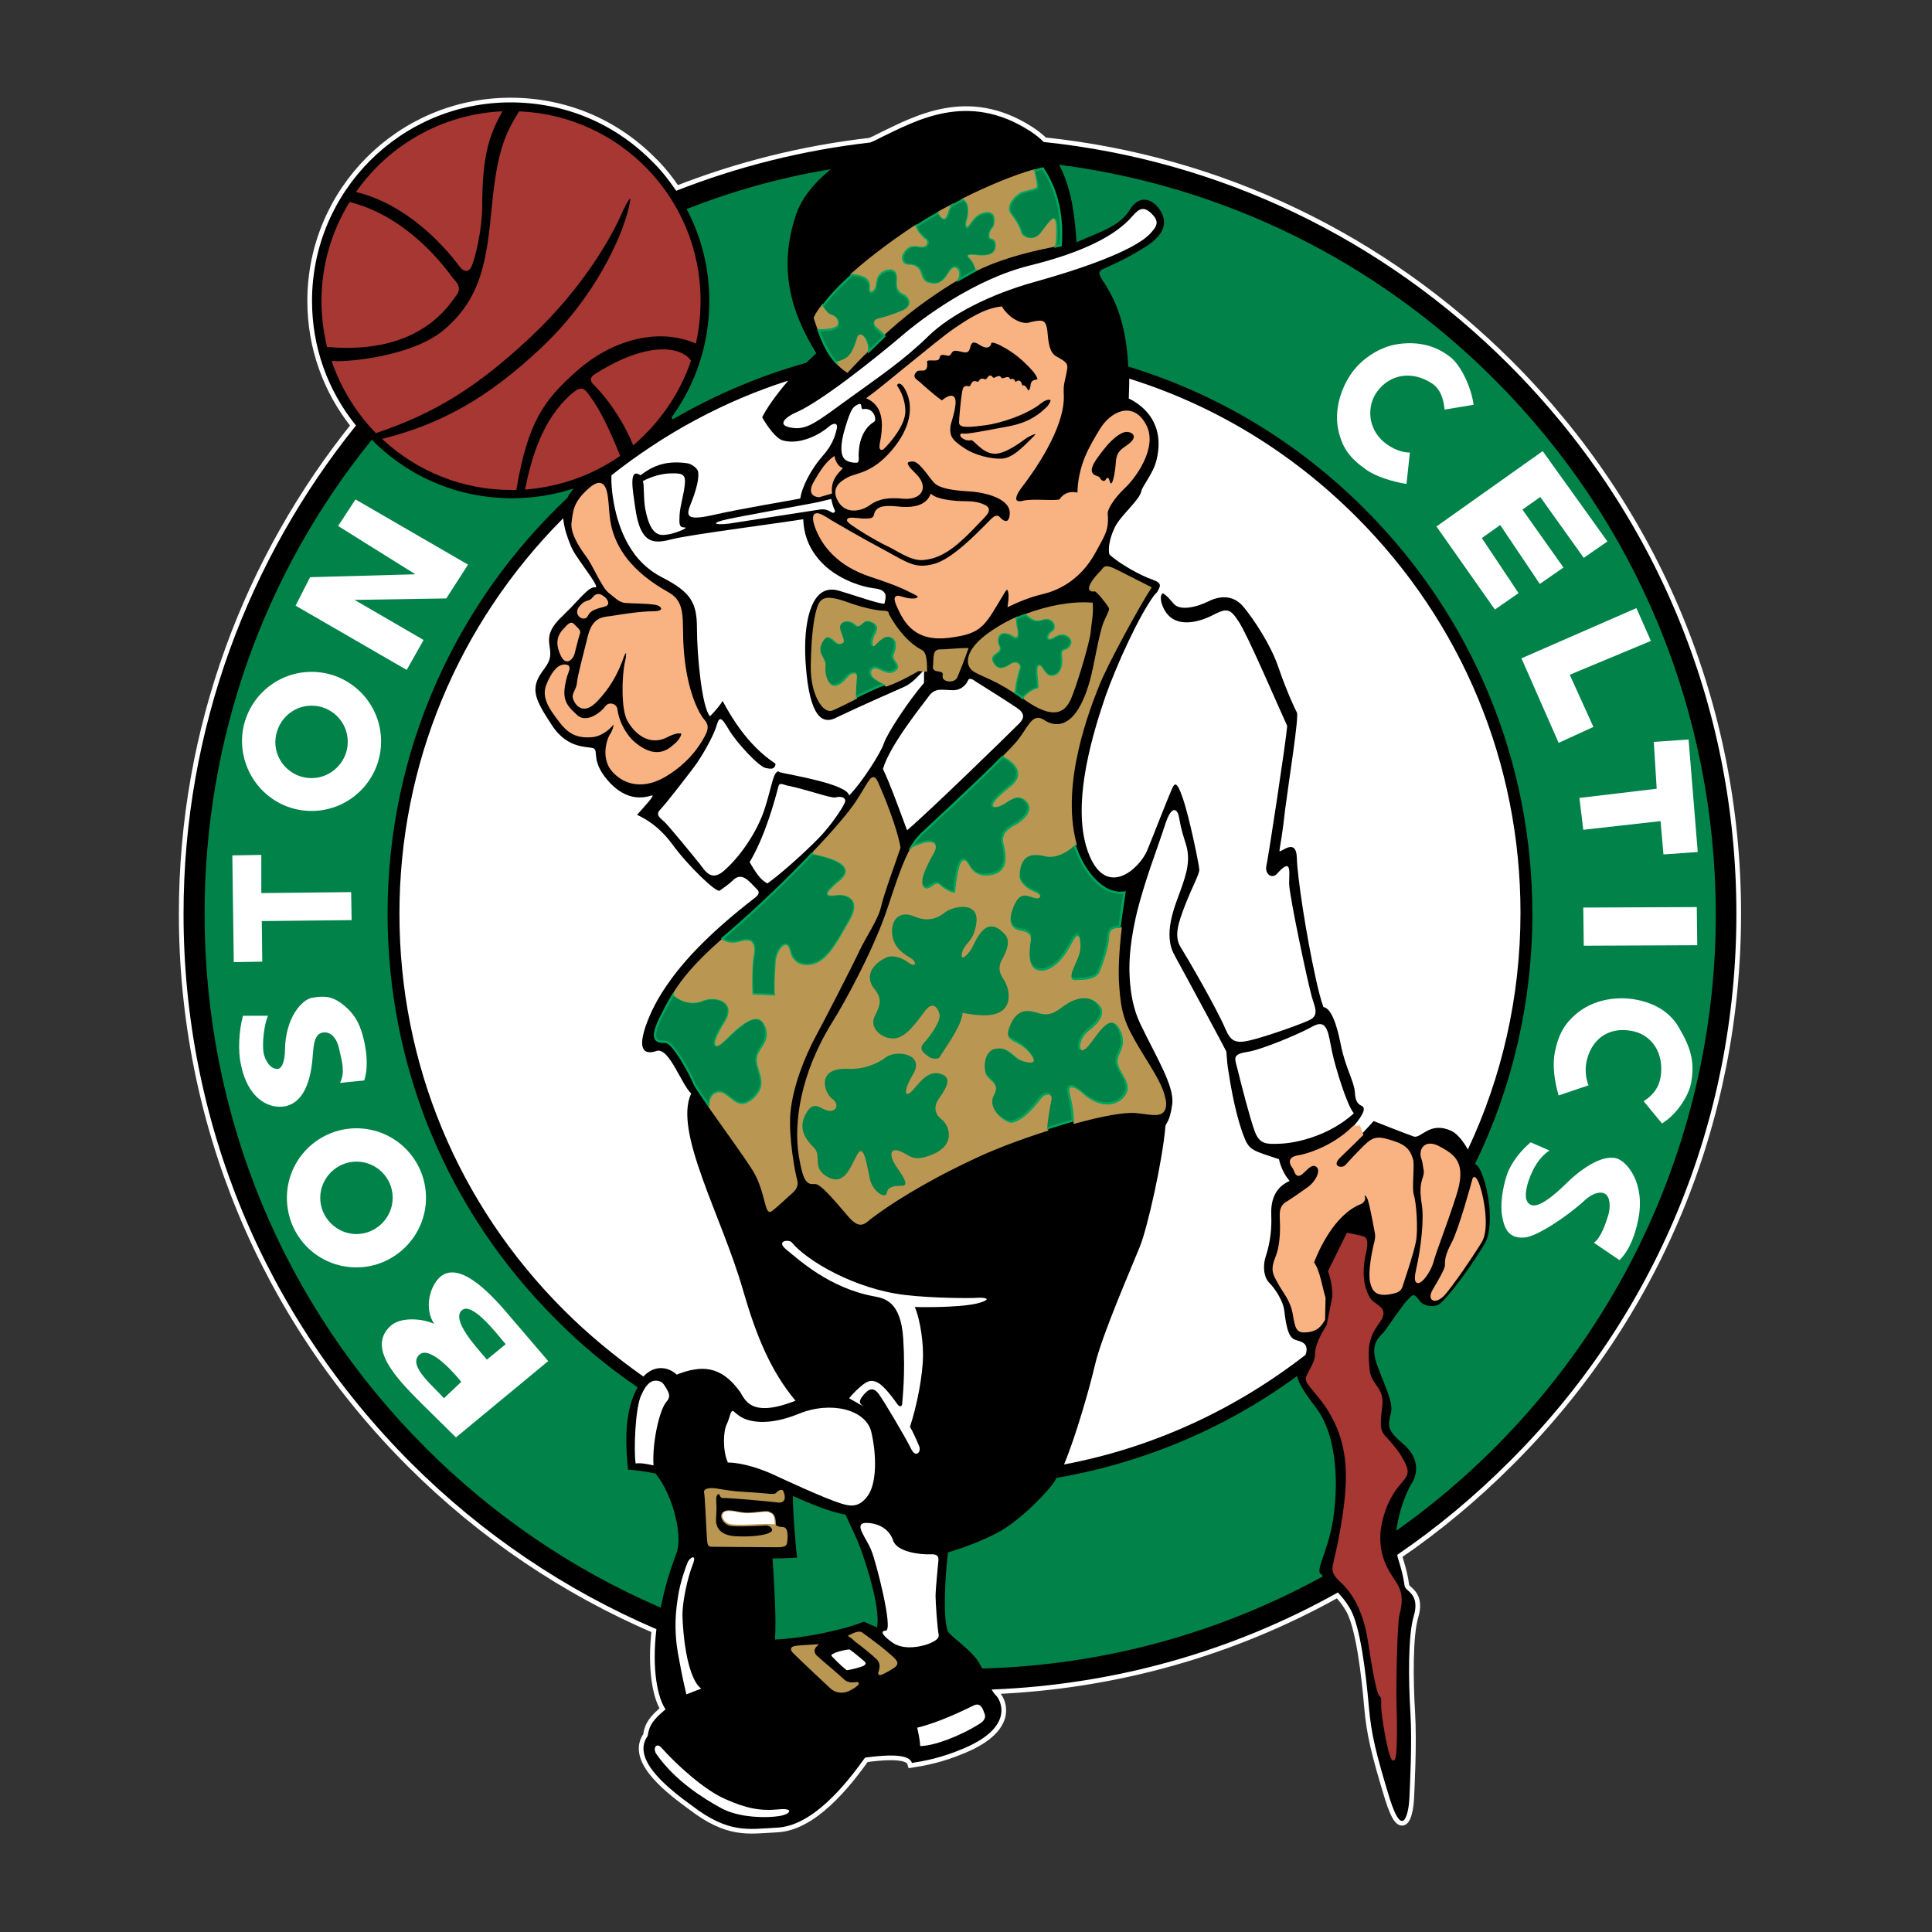 <?xml version="1.0" encoding="utf-8"?>
<!-- Generator: Adobe Illustrator 20.0.0, SVG Export Plug-In . SVG Version: 6.00 Build 0)  -->
<svg version="1.1" id="Layer_1" xmlns="http://www.w3.org/2000/svg" xmlns:xlink="http://www.w3.org/1999/xlink" x="0px" y="0px"
	 width="400px" height="400px" viewBox="0 0 400 400" style="enable-background:new 0 0 400 400;" xml:space="preserve">
<rect x="0" y="0" width="400" height="400" fill="#333333" stroke="none"/>
<style type="text/css">
	.st0{fill:#FFFFFF;}
	.st1{fill:none;stroke:#FFFFFF;stroke-width:1.938;}
	.st2{fill:#008248;}
	.st3{fill:none;stroke:#008248;stroke-width:0.484;}
	.st4{fill:#A63732;}
	.st5{fill:none;stroke:#A63732;stroke-width:0.484;}
	.st6{fill:#BA9653;}
	.st7{fill:none;stroke:#BA9653;stroke-width:0.484;}
	.st8{fill:#F9B282;}
	.st9{fill:none;stroke:#F9B282;stroke-width:0.484;stroke-linecap:round;}
	.st10{fill:none;stroke:#F9B282;stroke-width:0.484;}
	.st11{fill:none;stroke:#00A55C;stroke-width:0.484;}
	.st12{fill:#008348;}
</style>
<g>
	<path class="st0" d="M137,362.3c3.1,3.5,9,8.8,13.3,10.7c4.3,1.9,7.2,2.5,11.1,2.1c3.1-0.3,2.5,1,0,1.4s-8.2,0.4-11.9-1.6
		s-9.7-5.7-13.4-11.1C135.2,362.5,136.1,361.2,137,362.3"/>
	<path class="st0" d="M359.5,189.2c0-42.9-16.7-83.3-47.1-113.7c-26.2-26.2-59.9-42.3-96.3-46.1c-0.8-0.8-1.8-1.6-2.9-2.3
		c-12.9-8.3-23.6-2.1-31.1,1.5c-0.5,0.3-1.2,0.6-1.9,0.9c-14,1.6-27.5,5-40.2,10c-1.5-2.2-3.2-4.4-5.2-6.3c-7.8-7.8-18.1-12-29.1-12
		c-22.7,0-41.1,18.4-41.1,41.1c0,9.5,3.2,18.5,9.1,25.8C51.5,115.7,38,150.9,38,189.2c0,42.9,16.7,83.3,47.1,113.7
		c14.8,14.8,32.1,26.4,50.8,34.4c-1,8.5,0.3,14.3,1.9,16.6c-2.4,2-3.4,3.2-3.7,5.5c-3.7,5.1,5.3,11.6,9.1,14.4
		c7.7,5.9,11.7,4.9,17.6,4.6c7.4-0.3,14.3-8.9,18.3-14.5c8-1.1,9.4,0.1,9.7,1.1c2.5-0.4,6-1,10.7-3c10.7-4.5,7.7-10.1,6.6-11.1
		c-0.3-0.3-0.5-0.6-0.8-1.1c25.5-1,49.9-7.9,71.7-20.1c0.8,0.9,1.6,1.8,2.3,3c2.4,3.5,3.6,14.8,4.1,20.6c0.5,5.8,1.5,9.8,4.3,19
		c2.9,9.2,4,2.5,4.1,0s0.6-11.4,0.2-17.9s-0.5-15.8,0.7-19.8s-1-5-1.6-5.7s0-1-1.6-6.1c-0.1-0.3-0.2-0.6-0.2-0.9
		c8.2-5.6,15.9-12,23.1-19.2C342.8,272.5,359.5,232.1,359.5,189.2"/>
	<path class="st1" d="M359.5,189.2c0-42.9-16.7-83.3-47.1-113.7c-26.2-26.2-59.9-42.3-96.3-46.1c-0.8-0.8-1.8-1.6-2.9-2.3
		c-12.9-8.3-23.6-2.1-31.1,1.5c-0.5,0.3-1.2,0.6-1.9,0.9c-14,1.6-27.5,5-40.2,10c-1.5-2.2-3.2-4.4-5.2-6.3c-7.8-7.8-18.1-12-29.1-12
		c-22.7,0-41.1,18.4-41.1,41.1c0,9.5,3.2,18.5,9.1,25.8C51.5,115.7,38,150.9,38,189.2c0,42.9,16.7,83.3,47.1,113.7
		c14.8,14.8,32.1,26.4,50.8,34.4c-1,8.5,0.3,14.3,1.9,16.6c-2.4,2-3.4,3.2-3.7,5.5c-3.7,5.1,5.3,11.6,9.1,14.4
		c7.7,5.9,11.7,4.9,17.6,4.6c7.4-0.3,14.3-8.9,18.3-14.5c8-1.1,9.4,0.1,9.7,1.1c2.5-0.4,6-1,10.7-3c10.7-4.5,7.7-10.1,6.6-11.1
		c-0.3-0.3-0.5-0.6-0.8-1.1c25.5-1,49.9-7.9,71.7-20.1c0.8,0.9,1.6,1.8,2.3,3c2.4,3.5,3.6,14.8,4.1,20.6c0.5,5.8,1.5,9.8,4.3,19
		c2.9,9.2,4,2.5,4.1,0s0.6-11.4,0.2-17.9s-0.5-15.8,0.7-19.8s-1-5-1.6-5.7s0-1-1.6-6.1c-0.1-0.3-0.2-0.6-0.2-0.9
		c8.2-5.6,15.9-12,23.1-19.2C342.8,272.5,359.5,232.1,359.5,189.2z"/>
	<path d="M359.5,189.2c0-42.9-16.7-83.3-47.1-113.7c-26.2-26.2-59.9-42.3-96.3-46.1c-0.8-0.8-1.8-1.6-2.9-2.3
		c-12.9-8.3-23.6-2.1-31.1,1.5c-0.5,0.3-1.2,0.6-1.9,0.9c-14,1.6-27.5,5-40.2,10c-1.5-2.2-3.2-4.4-5.2-6.3c-7.8-7.8-18.1-12-29.1-12
		c-22.7,0-41.1,18.4-41.1,41.1c0,9.5,3.2,18.5,9.1,25.8C51.5,115.7,38,150.9,38,189.2c0,42.9,16.7,83.3,47.1,113.7
		c14.8,14.8,32.1,26.4,50.8,34.4c-1,8.5,0.3,14.3,1.9,16.6c-2.4,2-3.4,3.2-3.7,5.5c-3.7,5.1,5.3,11.6,9.1,14.4
		c7.7,5.9,11.7,4.9,17.6,4.6c7.4-0.3,14.3-8.9,18.3-14.5c8-1.1,9.4,0.1,9.7,1.1c2.5-0.4,6-1,10.7-3c10.7-4.5,7.7-10.1,6.6-11.1
		c-0.3-0.3-0.5-0.6-0.8-1.1c25.5-1,49.9-7.9,71.7-20.1c0.8,0.9,1.6,1.8,2.3,3c2.4,3.5,3.6,14.8,4.1,20.6c0.5,5.8,1.5,9.8,4.3,19
		c2.9,9.2,4,2.5,4.1,0s0.6-11.4,0.2-17.9s-0.5-15.8,0.7-19.8s-1-5-1.6-5.7s0-1-1.6-6.1c-0.1-0.3-0.2-0.6-0.2-0.9
		c8.2-5.6,15.9-12,23.1-19.2C342.8,272.5,359.5,232.1,359.5,189.2"/>
	<path class="st2" d="M160.7,339.2c6-0.3,14.3-2.1,18.1-3.7c0.5,0.1,1.3,0.6,2.6,1.1c0.5-4-2.1-12.2-3.5-16c-0.9-2.5-1.9-4.2-3-6.8
		c-3.4-0.6-7.5-2.4-10.5-3.7c0,2.4,0.4,8.5,0.9,12.6c-1.2,0.1-3,0.2-5.1,0.2C160.5,327.4,161,335.4,160.7,339.2"/>
	<path class="st3" d="M160.7,339.2c6-0.3,14.3-2.1,18.1-3.7c0.5,0.1,1.3,0.6,2.6,1.1c0.5-4-2.1-12.2-3.5-16c-0.9-2.5-1.9-4.2-3-6.8
		c-3.4-0.6-7.5-2.4-10.5-3.7c0,2.4,0.4,8.5,0.9,12.6c-1.2,0.1-3,0.2-5.1,0.2C160.5,327.4,161,335.4,160.7,339.2z"/>
	<path class="st2" d="M273.2,326c-1.1-1.1,1.4-4.6,2.5-11.1s1.2-17.3-3.5-23.4c-2.3-3-3.4-4.8-3.8-6.2
		c-14.7,10.7-31.6,17.8-49.5,20.9c-0.2,0.4-0.4,0.7-0.6,1c-2.6,3.4-7.7,8.2-11.4,10.2s-8.1,3.5-10.4,4.2c-0.5,4-1.1,12.8-0.1,15.9
		c0.4,1.1,5,3.9,6.6,6.8c0.2,0.3,0.3,0.6,0.5,0.9c25.4-0.7,49.2-7.5,70.2-19C273.4,326.2,273.3,326.1,273.2,326"/>
	<path class="st3" d="M273.2,326c-1.1-1.1,1.4-4.6,2.5-11.1s1.2-17.3-3.5-23.4c-2.3-3-3.4-4.8-3.8-6.2
		c-14.7,10.7-31.6,17.8-49.5,20.9c-0.2,0.4-0.4,0.7-0.6,1c-2.6,3.4-7.7,8.2-11.4,10.2s-8.1,3.5-10.4,4.2c-0.5,4-1.1,12.8-0.1,15.9
		c0.4,1.1,5,3.9,6.6,6.8c0.2,0.3,0.3,0.6,0.5,0.9c25.4-0.7,49.2-7.5,70.2-19C273.4,326.2,273.3,326.1,273.2,326z"/>
	<path class="st2" d="M309.2,78.7c-24.5-24.5-55.7-39.8-89.5-44.3c2.7,5.4,3.1,11.5,3.4,15.4c4.8-2.1,8.6-3.2,10.6-6.5
		c2-3.2,4.7-2.6,6.5-0.2c1.7,2.4,1.7,5.3-2.9,8.2c-4.6,2.9-8,4.2-9,4.7s-0.1,1.4,1,3.2c1.1,1.9,4,6.5,4.5,16.2c0,0.1,0,0.2,0,0.3
		c18.3,5.6,35,15.6,48.9,29.5c22.4,22.4,34.8,52.3,34.8,84c0,18.2-4.1,35.8-11.8,51.7c1,0.5,2.4,4.1,2.9,8.9c0.2,2.5,0.1,5.2-0.6,7
		c-0.7,1.7-6.6,10.5-9.6,13.2c-1.1,1-3.7,0.9-4.8-0.7c-1.1-1.6-1.2-0.7-2.1,0.1c-0.9,0.9-3.8,5.2-4.6,6.3c-0.8,1.1-3.2,2.2-1.6,6.7
		s3.5,7.8,2.9,10.3s-0.9,3.2,2.5,6.1s3.2,6.3,1.7,8.6c-0.9,1.4-2.4,5.1-3,9c39.7-28.3,65.6-74.8,65.6-127.2
		C354.9,147.5,338.7,108.2,309.2,78.7"/>
	<path class="st3" d="M309.2,78.7c-24.5-24.5-55.7-39.8-89.5-44.3c2.7,5.4,3.1,11.5,3.4,15.4c4.8-2.1,8.6-3.2,10.6-6.5
		c2-3.2,4.7-2.6,6.5-0.2c1.7,2.4,1.7,5.3-2.9,8.2c-4.6,2.9-8,4.2-9,4.7s-0.1,1.4,1,3.2c1.1,1.9,4,6.5,4.5,16.2c0,0.1,0,0.2,0,0.3
		c18.3,5.6,35,15.6,48.9,29.5c22.4,22.4,34.8,52.3,34.8,84c0,18.2-4.1,35.8-11.8,51.7c1,0.5,2.4,4.1,2.9,8.9c0.2,2.5,0.1,5.2-0.6,7
		c-0.7,1.7-6.6,10.5-9.6,13.2c-1.1,1-3.7,0.9-4.8-0.7c-1.1-1.6-1.2-0.7-2.1,0.1c-0.9,0.9-3.8,5.2-4.6,6.3c-0.8,1.1-3.2,2.2-1.6,6.7
		s3.5,7.8,2.9,10.3s-0.9,3.2,2.5,6.1s3.2,6.3,1.7,8.6c-0.9,1.4-2.4,5.1-3,9c39.7-28.3,65.6-74.8,65.6-127.2
		C354.9,147.5,338.7,108.2,309.2,78.7z"/>
	<path class="st2" d="M129.8,304.5c-0.4-4.2-1.1-11.8,1.9-17.2c-6-4.1-11.7-8.8-16.9-14.1c-22.4-22.4-34.8-52.3-34.8-84
		c0-34,14.3-64.6,37.3-86.3c0.2-0.5,0.5-0.9,0.8-1.3c-3.9,1.2-8,1.8-12.1,1.8c-10.9,0-21.2-4.2-29-12
		c-22.3,27.6-34.4,61.8-34.4,97.8c0,41.7,16.2,80.9,45.7,110.4c14.1,14.1,30.5,25.2,48.3,32.9c0.7-3.3,1.7-7,3.2-10.9
		c1.4-3.6-0.7-11.9-4.2-16.3C133.8,304.9,131.4,304.6,129.8,304.5"/>
	<path class="st3" d="M129.8,304.5c-0.4-4.2-1.1-11.8,1.9-17.2c-6-4.1-11.7-8.8-16.9-14.1c-22.4-22.4-34.8-52.3-34.8-84
		c0-34,14.3-64.6,37.3-86.3c0.2-0.5,0.5-0.9,0.8-1.3c-3.9,1.2-8,1.8-12.1,1.8c-10.9,0-21.2-4.2-29-12
		c-22.3,27.6-34.4,61.8-34.4,97.8c0,41.7,16.2,80.9,45.7,110.4c14.1,14.1,30.5,25.2,48.3,32.9c0.7-3.3,1.7-7,3.2-10.9
		c1.4-3.6-0.7-11.9-4.2-16.3C133.8,304.9,131.4,304.6,129.8,304.5z"/>
	<path class="st2" d="M171.2,35.4c-9.9,1.7-19.5,4.4-28.7,8c3,5.8,4.6,12.2,4.6,18.9c0,8.9-2.8,17.3-7.9,24.3
		c8.6-5,17.9-9,27.6-11.7c0.6-0.6,1.3-1.2,1.9-1.8c-3.6-6-8.5-15.5-4.2-28.5C165.7,40.9,168.3,37.9,171.2,35.4"/>
	<path class="st3" d="M171.2,35.4c-9.9,1.7-19.5,4.4-28.7,8c3,5.8,4.6,12.2,4.6,18.9c0,8.9-2.8,17.3-7.9,24.3
		c8.6-5,17.9-9,27.6-11.7c0.6-0.6,1.3-1.2,1.9-1.8c-3.6-6-8.5-15.5-4.2-28.5C165.7,40.9,168.3,37.9,171.2,35.4z"/>
	<path class="st0" d="M233.7,82.5c3.5,1.7,7.4,5.5,5.8,12.5c-0.6,2.9-3,5.6-3.2,6.7c-0.4,1.9-4.3,5-5.5,7.5s-1.4,4.6-1.1,5.6l0,0
		c2,1.9,6.5,4.4,8.9,5.2c1.9,0.7,1.8,1.2,1,2.5c1.4,0.1,2.1,1,3.4,2.5c1.4,1.6,5,0.6,7.2-0.5s5.1-1.5,7.3,1.2
		c2.2,2.7,5.6,7.8,7.2,12.5s3.4,8.6,3.8,9.3c0.5,0.7-1.7,14.4-2.4,19.9c-0.6,5.5-1.1,7.8-1.2,8.7s3.5-3.1,3.6,1.6
		c0.1,3.8,1.9,15.8,3.9,24.8c0.5,2.3,1,4.3,1.6,6c1.5,0.2,2.7,3.2,3.6,7.8s2.7,7.5,2.9,9.7c0.1,2.2,0.7,2.6,1.5,3
		c0.7,0.4,0.5,1.5-1.7,4.1c0.5,0.4,1.2,1.1,1.7,1.6c0.6-0.6,2.4-2.6,2.4-2.6s6.8,2.7,8.3,3.2s3.3-3.2,7.7-1.2
		c1.2,0.5,2.6,2.2,3.5,3.9c7-14.9,10.9-31.5,10.9-49c0-31-12.1-60.1-34-82c-13.4-13.4-29.4-23.1-47-28.6
		C233.8,80.3,233.7,81.9,233.7,82.5"/>
	<path class="st0" d="M269.6,277.9c-1.7-0.9-2.9,0.4-3.7-6.5c-0.2-2-1.9-4.6-3.1-5.8c-1.2-1.2-1.4-3.6-0.7-5.6c1-3.1,1.2-6,1.1-8.4
		c-0.1-2.5,0.4-5.6,3.8-7.1c-1.2-1.4-1.9-3.1-2.2-4.5c-5.1-1.7-6.1-1.8-7.1-4.3c-1.7-4.1-2.8-10.2-3.3-13.5
		c-0.3-1.6-0.4-3.1-0.5-4.5c-1.6-3.1-5.3-9.9-8.1-15.1c-1-1.9-2-3.6-2.6-4.8c-2.5-4.3,0-10.1,1.2-13.4c1.2-3.4,2.2-6.3,1.1-9.7
		c-1.1-3.4-1.1-4.1-1.4-5.5c-0.2-1.4-1.4-3.1-2.9,1.6c-1.5,4.7-4.3,11.7-6,18.9c-0.9,4.1-1.6,8.5-1.3,12.9c0.2,3.3,0.8,6.5,2.2,9.4
		c3.2,6.7,7.1,12.9,6.6,16.6c-0.5,3.7-1.3,3.9-1.4,4.5c-0.6,7.2-3.7,21-5.3,25c-1.6,4-7.9,18.4-9.3,24.5c-1.1,4.7-3.9,14.6-6.4,20.6
		c18.6-3.5,35.6-11.5,50-22.7C270.7,279.4,270.6,278.4,269.6,277.9"/>
	<path class="st0" d="M131.5,114.9c1.4,1.8,3.2,3.4,5.5,4.6c6.1,3.1,7.3,5.3,7.3,10.7c0,5.3,1,16.3,2.7,18.1
		c1.1-1.1,2.4-2.7,2.6-3.2c1.7,3.2,5.2,9.2,10.8,12.9c0.4,0.2,0.2,1.6,1.1,1.9c1.9,0.5,13.9,2.4,14.3,4.8c2.5-2.5,6.5-8.7,7.2-10.8
		s5.1-8.8,8.3-12.5c0-1.5,0-2.4,0.1-2.7c-0.9,0.7-2.2,2.6-4.2,3.5s-8.9,3.9-13.9,6.3c-1.7,0.9-4.8,1.9-6.1-7.2
		c-1.2-9.1,0-13.8,0.9-15.9s2.5-4,5.6-3.1s8.1,2.7,9.4,2.7c0.2-1,1.1-2.9-2.2-3.2c-2.4-0.3-8.6-2-12.1-6.9c-1.4-1.9-2.4-4.4-2.5-7.4
		c-7.1,1.1-23.4,3.2-27,4.1s-6.7,1.6-7.8-6.6c-0.5-3.5-1.4-8.3,1.1-6.6c2-1.5,4.7-3.2,9.6-2.5c0.9,0.1,2,0.9,2.3,1.6
		c0.3,1.2-0.2,3.2-0.8,5c-1.1,3.3-3.2,5.7,3.6,4.2c7.1-1.6,16.1-3,18.4-3.5c0.3-2.4,2.3-6.2,4.7-8.9c2.4-2.7,2.7-5,2.9-5.8
		c0.1-0.9-0.7-1.1-1.9,0c-1.4,1.2-5.5,3.7-9.3,2.7c-1.5-0.4-3.4-3.2-4.3-4.8c0.8-1.7,2.9-4.7,5.4-7.6C150,83,137.6,89.7,126.6,98.4
		c-0.1,1.4,0.1,4.6,1,8.1C128.2,108.8,129.3,112,131.5,114.9"/>
	<path class="st0" d="M140.1,284.6c5.1-2,9.1-1.9,13,3.4c1.1,1.5,2,5.8,11.6,2c-5.1-6.1-8.1-13.3-10.9-23
		c-4.4-15.3-14.4-32.7-10.7-40.6c-2.1-2-4.6-9.7-7.2-8.8c-1.8,0.6-4.2,0.6-2.2-5.2c0.9-2.6,2.4-5.8,5.2-9.6
		c3.4-4.7,8.8-10.3,17.5-17c0.7-0.6,0.9-1.1,0.4-1.6c-0.9-0.9-1.7-1.9-2.6-2.4c-0.9-0.5-1.7-0.3-2.5,0.5c-0.7,0.7-2,1.6-2.7,2.1
		s-6.7-5.3-9.8-9.6c-3.1-4.2-6.3-5.6-7.3-6.1c1.2-1.4,4-4.3,3-4c-1.9,0.6-5.1,1-8.5-2.5c-4.1-4.3-2.5-6.6-3.4-7.2
		c-0.9-0.6-5.3,0.4-8.7-4.8c-3.4-5.2-4.7-7.5-2-11.2c1.4-1.9,1.9-2.7,1.5-5.1c-0.4-2.4,0-3.9,3.1-6.8c3.1-3,5-5.7,6.3-5.5
		c1.1,0.2-2.1-3.8-4-6.7c-0.5-0.8-0.9-1.5-1.1-2.1c-0.5-1.2-1.3-3.3-1.5-5.5c-21.8,21.9-33.9,51-33.9,81.9c0,31,12.1,60.1,34,82
		c5.1,5.1,10.7,9.7,16.5,13.8C135.8,282.2,138.8,283.3,140.1,284.6"/>
	<path class="st4" d="M74.1,39.6C84.3,42.2,91.9,50.4,95.3,55c0.9,1.2,1.7,1,2.1,0.1c0.8-1.8,2.2-7.8,2.2-12.4
		c0-10.4,1.4-14.6,4-19.4C91.5,24,80.8,30.2,74.1,39.6"/>
	<path class="st5" d="M74.1,39.6C84.3,42.2,91.9,50.4,95.3,55c0.9,1.2,1.7,1,2.1,0.1c0.8-1.8,2.2-7.8,2.2-12.4
		c0-10.4,1.4-14.6,4-19.4C91.5,24,80.8,30.2,74.1,39.6z"/>
	<path class="st4" d="M67.9,71.6c19.2,1.7,25.1-9,26.4-10.6c1.2-1.6-0.2-2.6-0.9-3.5c-3.3-4.6-10.7-12.8-20.9-15.4
		c-3.6,5.9-5.7,12.8-5.7,20.2C66.8,65.5,67.2,68.6,67.9,71.6"/>
	<path class="st5" d="M67.9,71.6c19.2,1.7,25.1-9,26.4-10.6c1.2-1.6-0.2-2.6-0.9-3.5c-3.3-4.6-10.7-12.8-20.9-15.4
		c-3.6,5.9-5.7,12.8-5.7,20.2C66.8,65.5,67.2,68.6,67.9,71.6z"/>
	<path class="st4" d="M143.9,70.8c-8.1-3.4-17.7-0.3-24.5,5.7s-10.3,10.5-12.7,24.7c-0.3,0-0.6,0-0.9,0c-10.1,0-19.3-3.9-26.2-10.2
		c11.7-3,21.5-8.3,32.6-18.8c11.1-10.4,16.5-22.6,18-28.3s-0.6-2.4-1.7,0.2c-1.7,4-7.5,14.9-18.8,25.5s-20,15.8-31.8,19.8
		c-3.9-4-7-9-8.9-14.4c4,0.2,16.5-1.2,22.8-6.3c8.2-6.8,9.2-14.8,10.3-26.2c1.1-11.4,2.8-14.8,5.5-19.2c20.7,0.9,37.2,18,37.2,38.9
		C144.8,65.2,144.5,68,143.9,70.8"/>
	<path class="st5" d="M143.9,70.8c-8.1-3.4-17.7-0.3-24.5,5.7s-10.3,10.5-12.7,24.7c-0.3,0-0.6,0-0.9,0c-10.1,0-19.3-3.9-26.2-10.2
		c11.7-3,21.5-8.3,32.6-18.8c11.1-10.4,16.5-22.6,18-28.3s-0.6-2.4-1.7,0.2c-1.7,4-7.5,14.9-18.8,25.5s-20,15.8-31.8,19.8
		c-3.9-4-7-9-8.9-14.4c4,0.2,16.5-1.2,22.8-6.3c8.2-6.8,9.2-14.8,10.3-26.2c1.1-11.4,2.8-14.8,5.5-19.2c20.7,0.9,37.2,18,37.2,38.9
		C144.8,65.2,144.5,68,143.9,70.8z"/>
	<path class="st4" d="M142.8,74.7c-1.9-2.6-8.5-3.9-19.1,2.7c-1,0.6-1.7,1.1-0.5,2.2c2.2,2.2,5.6,6.5,8,12.2
		C136.4,87.3,140.5,81.4,142.8,74.7"/>
	<path class="st5" d="M142.8,74.7c-1.9-2.6-8.5-3.9-19.1,2.7c-1,0.6-1.7,1.1-0.5,2.2c2.2,2.2,5.6,6.5,8,12.2
		C136.4,87.3,140.5,81.4,142.8,74.7z"/>
	<path class="st4" d="M128.1,94.3c-2.2-5.5-4.1-9.4-6.2-12.2c-1.1-1.5-1.4-2.1-3.5-0.3c-5.9,5.2-8.1,13-9.4,19.3
		C116,100.5,122.6,98.1,128.1,94.3"/>
	<path class="st5" d="M128.1,94.3c-2.2-5.5-4.1-9.4-6.2-12.2c-1.1-1.5-1.4-2.1-3.5-0.3c-5.9,5.2-8.1,13-9.4,19.3
		C116,100.5,122.6,98.1,128.1,94.3z"/>
	<path class="st6" d="M176,338.7c0.8-0.4,1.9-0.9,2.4-0.5s3.5,2.5,5.3,4.1c1.9,1.6,2.5,2.1,1,3s-2.9,1.7-2.6,1
		c0.2-0.7,0.6-1.9-0.4-2.9s-3.4-2.9-4.5-3.7C176.6,339.1,176,338.7,176,338.7"/>
	<path class="st7" d="M176,338.7c0.8-0.4,1.9-0.9,2.4-0.5s3.5,2.5,5.3,4.1c1.9,1.6,2.5,2.1,1,3s-2.9,1.7-2.6,1
		c0.2-0.7,0.6-1.9-0.4-2.9s-3.4-2.9-4.5-3.7C176.6,339.1,176,338.7,176,338.7z"/>
	<path class="st6" d="M168.9,340.7c-0.6,0.6-0.7,1.5,0,2.2s4.9,4.2,5.6,4.9c0.7,0.7,1.7,0.9,2.8,0.7c1.1-0.2-1.3,1.4-2.2,1.6
		s-2,0.2-3-0.7c-1-0.9-6.6-6.2-7.7-7.3c-1.1-1.1,0.3-1.1,1.3-1.2S167.6,340.8,168.9,340.7"/>
	<path class="st7" d="M168.9,340.7c-0.6,0.6-0.7,1.5,0,2.2s4.9,4.2,5.6,4.9c0.7,0.7,1.7,0.9,2.8,0.7c1.1-0.2-1.3,1.4-2.2,1.6
		s-2,0.2-3-0.7c-1-0.9-6.6-6.2-7.7-7.3c-1.1-1.1,0.3-1.1,1.3-1.2S167.6,340.8,168.9,340.7z"/>
	<path class="st6" d="M162,308.9c0.4,1.1,0.5,2.2-1.2,1.9c-1.7-0.2-9.1-0.9-11.2-0.9c-0.5,0-0.3-1.2-1.1-0.7
		c-0.7,0.5-0.4,1.6-0.4,2.9c0,1.2-0.1,2-0.1,2.9c0.1,1.3,0.9,3.1,4.2,3.3c3.4,0.2,6.5-0.2,7.5-0.9c1-0.7-0.1-1.8-1-1.8
		s-6.5,0.4-7.7,0s-1.9-1.8-1.1-2.4c1-0.7,2.9,0.2,4.8,0.2s4-0.5,4.5-0.2s1.2,0.2,1.2,2.5c0,0.5,1.2,0.7,1.7,0.7
		c0.6,0,0.8,0.9,0.7,2.2c-0.1,1.2,0.1,1.5-2.2,1.5c-2.2,0-11.9-0.1-13.3-0.1c-0.6,0-0.6-0.4-0.7-1.6c-0.1-1.1-0.4-8.9-0.6-9.5
		c-0.1-0.6,1.5-0.7,2.8-0.4c1.3,0.2,2.9,0.5,5,0.6s5.3,0.4,5.3,0.4s1.6,0.2,1.8-0.3C161.4,308.7,161.9,308.5,162,308.9"/>
	<path class="st7" d="M162,308.9c0.4,1.1,0.5,2.2-1.2,1.9c-1.7-0.2-9.1-0.9-11.2-0.9c-0.5,0-0.3-1.2-1.1-0.7
		c-0.7,0.5-0.4,1.6-0.4,2.9c0,1.2-0.1,2-0.1,2.9c0.1,1.3,0.9,3.1,4.2,3.3c3.4,0.2,6.5-0.2,7.5-0.9c1-0.7-0.1-1.8-1-1.8
		s-6.5,0.4-7.7,0s-1.9-1.8-1.1-2.4c1-0.7,2.9,0.2,4.8,0.2s4-0.5,4.5-0.2s1.2,0.2,1.2,2.5c0,0.5,1.2,0.7,1.7,0.7
		c0.6,0,0.8,0.9,0.7,2.2c-0.1,1.2,0.1,1.5-2.2,1.5c-2.2,0-11.9-0.1-13.3-0.1c-0.6,0-0.6-0.4-0.7-1.6c-0.1-1.1-0.4-8.9-0.6-9.5
		c-0.1-0.6,1.5-0.7,2.8-0.4c1.3,0.2,2.9,0.5,5,0.6s5.3,0.4,5.3,0.4s1.6,0.2,1.8-0.3C161.4,308.7,161.9,308.5,162,308.9z"/>
	<path class="st8" d="M117.4,137.9c-1.6-0.5-2.9,1.4-3.6,2.9s-1.6,3.1,0.7,6.5c2.4,3.4,3.8,5.4,7.9,5.1c2-0.1,3.7-1.6,4.4-2.5
		c0.6-0.9,0.7,0.6-0.2,2.1c-1,1.5-1.7,5,0.1,7.3c1.9,2.4,5.7,4.3,10.8,1.4c5.1-3,7.2-6.6,8.1-8.2c0.9-1.6,0.9-2.4,0-3.4
		s-3.7-5.7-4.3-15c-0.4-5.6,0.6-9.2-2.9-11.2S127,116.2,126,107c-0.4-3.5-0.1-8.8-3.6-6c-3.5,2.9-3.5,4.8-3.8,7
		c-0.4,2.1,1.4,5,2.9,7s3.2,6.3,4.6,7.5c1.4,1.1,2.2,2,3.4,2.1c1.1,0.1,5.6,0.1,6.7,0.5c1.1,0.4,1.7,1.7-1,1.7s-7,0.7-8.8,1
		c-1.9,0.2-3.6,0.4-4.5,4.1c-0.9,3.7-2.1,8.1-2.2,9.4c-0.1,1.4-0.9,2.1-0.9,2.9c0,0.7,1.5,4.3,4.8,0.7c3.4-3.6,4.7-7.2,5.3-8.9
		c0.6-1.7,1.4-1.5,0.7,1.2c-0.6,2.7-0.8,9.6,0.5,11.9c1.4,2.5,4.2,5.1,7.8,3.4c0.7-0.4,2-1,3-0.9s-0.2,1.9-1.1,2.6
		c-0.9,0.7-3.7,3.9-8.8-0.6c-1.2-1.1-3-3.6-3.4-6.7c-0.1-1-1.5-1.4-2.1-0.5s-4,4-6.3,1.7c-2.4-2.2-3.3-3.5-2-8.2
		C117.5,139,118,138.1,117.4,137.9"/>
	<path class="st9" d="M117.4,137.9c-1.6-0.5-2.9,1.4-3.6,2.9s-1.6,3.1,0.7,6.5c2.4,3.4,3.8,5.4,7.9,5.1c2-0.1,3.7-1.6,4.4-2.5
		c0.6-0.9,0.7,0.6-0.2,2.1c-1,1.5-1.7,5,0.1,7.3c1.9,2.4,5.7,4.3,10.8,1.4c5.1-3,7.2-6.6,8.1-8.2c0.9-1.6,0.9-2.4,0-3.4
		s-3.7-5.7-4.3-15c-0.4-5.6,0.6-9.2-2.9-11.2S127,116.2,126,107c-0.4-3.5-0.1-8.8-3.6-6c-3.5,2.9-3.5,4.8-3.8,7
		c-0.4,2.1,1.4,5,2.9,7s3.2,6.3,4.6,7.5c1.4,1.1,2.2,2,3.4,2.1c1.1,0.1,5.6,0.1,6.7,0.5c1.1,0.4,1.7,1.7-1,1.7s-7,0.7-8.8,1
		c-1.9,0.2-3.6,0.4-4.5,4.1c-0.9,3.7-2.1,8.1-2.2,9.4c-0.1,1.4-0.9,2.1-0.9,2.9c0,0.7,1.5,4.3,4.8,0.7c3.4-3.6,4.7-7.2,5.3-8.9
		c0.6-1.7,1.4-1.5,0.7,1.2c-0.6,2.7-0.8,9.6,0.5,11.9c1.4,2.5,4.2,5.1,7.8,3.4c0.7-0.4,2-1,3-0.9s-0.2,1.9-1.1,2.6
		c-0.9,0.7-3.7,3.9-8.8-0.6c-1.2-1.1-3-3.6-3.4-6.7c-0.1-1-1.5-1.4-2.1-0.5s-4,4-6.3,1.7c-2.4-2.2-3.3-3.5-2-8.2
		C117.5,139,118,138.1,117.4,137.9z"/>
	<path class="st8" d="M119.9,130.9c-0.5,1.6-1,3.7-1.2,4.5c-0.2,0.7-1.4,2.4-2.4,0.2c-1-2.1-0.9-3.8,0.6-5.3c0.5-0.5,1.2-1.5,1.7-1
		C119.1,129.8,120,130.6,119.9,130.9"/>
	<path class="st9" d="M119.9,130.9c-0.5,1.6-1,3.7-1.2,4.5c-0.2,0.7-1.4,2.4-2.4,0.2c-1-2.1-0.9-3.8,0.6-5.3c0.5-0.5,1.2-1.5,1.7-1
		C119.1,129.8,120,130.6,119.9,130.9z"/>
	<path class="st8" d="M125.5,125.2c-1,0.5-3.2,0.5-4,2.2c-0.5,1.1-2.5-0.1-1.5-1.5s1.7-1.2,2.4-1.6c0.6-0.4,0.9-1.5,2.1-0.9
		C125.7,124.1,125.9,125,125.5,125.2"/>
	<path class="st9" d="M125.5,125.2c-1,0.5-3.2,0.5-4,2.2c-0.5,1.1-2.5-0.1-1.5-1.5s1.7-1.2,2.4-1.6c0.6-0.4,0.9-1.5,2.1-0.9
		C125.7,124.1,125.9,125,125.5,125.2z"/>
	<path class="st8" d="M207.3,63.7c-3.5,0.4-6.7,2.5-9.9,4.7c-3.2,2.2-14.9,12.1-17.6,14c2.9,1.5,3.6,4.5,2.6,9.4
		c-0.2,1.1,0,1.5,0.7,0.7c0.7-0.7,4.2-4.5,4.1-7.5c-0.1-3-1.5-4.7-1.7-5.1s1-1.9,2.4,1.2s1,7.5-3.1,12.3s-7.3,4.7-9.1,5.6
		c-1.7,0.9-3.5,2.2-1.9,4.8c1.6,2.6,4.7,1.6,6,0.7c1.2-0.9,3-1.9,7-1.5s5.3-2.2,2.6-4.8c-0.9-0.9-3.1-2.9-0.4-2.9
		c1.6,0,3.6,3.6,4.7,4.6c1.1,1,3.6,1.4,7,1.6s8.6,1.5,8.6,4.7c0,2-1.1,2.6-2.5,1c-0.6-0.6-1.4,0.4-2,1c-2.1,2.1-7.5,7.8-11.4,8.8
		s-5.3-0.1-10.4-2.9c-5.1-2.7-9.8-5.5-11.2-6.3c-1.4-0.9-4.2-2.9-2.9,1.1c1.4,4,4.7,8.1,11.4,10.3c6.7,2.2,7.7,3,9.2,3.7
		s0.6,1.5-1.4,1.2c-1.7-0.2-3.6-1.7-2.1,1.6c1.5,3.3,3.7,7,10.6,6.1c6.8-0.9,7-2.3,11.3-9.4c0.7-1.2,1.5-0.4,1,2.9
		c3.4-1.6,5.2-2.1,7.2-2.6s7.2-2.2,10.6-8.6c1.7-3.2,2.7-4.3,2.4-7.7c-0.1-1.2,1.7-3.7,3.6-5.5c1.9-1.7,7-8.3,4.3-13
		c-2.6-4.7-7-2.4-9.1,1.1s-4.5,7.3-4.6,13.3c-1.5-0.5-3,0-3.7,1.2c-0.4,0.6-5.8-0.1-7.7,0.4s-2.5-0.6-0.5-3.2s9-12.1,8.6-19.1
		c-0.1-2.1,0.2-2.5,0.5-4.1c0.4-2.1,0.6-2.1-1.9-3.5c-1.7-0.9-1.8-3.5-2-5.5c-0.3-2.1-0.7-2.1-3.1-1.6
		C211.6,67.7,208.7,66,207.3,63.7"/>
	<path class="st10" d="M207.3,63.7c-3.5,0.4-6.7,2.5-9.9,4.7c-3.2,2.2-14.9,12.1-17.6,14c2.9,1.5,3.6,4.5,2.6,9.4
		c-0.2,1.1,0,1.5,0.7,0.7c0.7-0.7,4.2-4.5,4.1-7.5c-0.1-3-1.5-4.7-1.7-5.1s1-1.9,2.4,1.2s1,7.5-3.1,12.3s-7.3,4.7-9.1,5.6
		c-1.7,0.9-3.5,2.2-1.9,4.8c1.6,2.6,4.7,1.6,6,0.7c1.2-0.9,3-1.9,7-1.5s5.3-2.2,2.6-4.8c-0.9-0.9-3.1-2.9-0.4-2.9
		c1.6,0,3.6,3.6,4.7,4.6c1.1,1,3.6,1.4,7,1.6s8.6,1.5,8.6,4.7c0,2-1.1,2.6-2.5,1c-0.6-0.6-1.4,0.4-2,1c-2.1,2.1-7.5,7.8-11.4,8.8
		s-5.3-0.1-10.4-2.9c-5.1-2.7-9.8-5.5-11.2-6.3c-1.4-0.9-4.2-2.9-2.9,1.1c1.4,4,4.7,8.1,11.4,10.3c6.7,2.2,7.7,3,9.2,3.7
		s0.6,1.5-1.4,1.2c-1.7-0.2-3.6-1.7-2.1,1.6c1.5,3.3,3.7,7,10.6,6.1c6.8-0.9,7-2.3,11.3-9.4c0.7-1.2,1.5-0.4,1,2.9
		c3.4-1.6,5.2-2.1,7.2-2.6s7.2-2.2,10.6-8.6c1.7-3.2,2.7-4.3,2.4-7.7c-0.1-1.2,1.7-3.7,3.6-5.5c1.9-1.7,7-8.3,4.3-13
		c-2.6-4.7-7-2.4-9.1,1.1s-4.5,7.3-4.6,13.3c-1.5-0.5-3,0-3.7,1.2c-0.4,0.6-5.8-0.1-7.7,0.4s-2.5-0.6-0.5-3.2s9-12.1,8.6-19.1
		c-0.1-2.1,0.2-2.5,0.5-4.1c0.4-2.1,0.6-2.1-1.9-3.5c-1.7-0.9-1.8-3.5-2-5.5c-0.3-2.1-0.7-2.1-3.1-1.6
		C211.6,67.7,208.7,66,207.3,63.7z"/>
	<path class="st8" d="M192.8,102.6c-0.7,1.6-2.6,3-6.9,2.5c-2.2-0.2-4.3-0.3-4.7,1.4c-0.2,1.2-1.2,1.1-2.6,1.1c-1.4-0.1-3-0.4-3,0.1
		c-0.1,0.5,6.1,4.2,8.1,5.1s5,3.2,7.5,2.9c3.2-0.3,6-1.9,10.8-7c2-2.1,3.5-3.2,1.7-4c-1.3-0.6-2.6-0.7-4.2-0.7
		C197.8,104,194.2,103.7,192.8,102.6"/>
	<path class="st10" d="M192.8,102.6c-0.7,1.6-2.6,3-6.9,2.5c-2.2-0.2-4.3-0.3-4.7,1.4c-0.2,1.2-1.2,1.1-2.6,1.1
		c-1.4-0.1-3-0.4-3,0.1c-0.1,0.5,6.1,4.2,8.1,5.1s5,3.2,7.5,2.9c3.2-0.3,6-1.9,10.8-7c2-2.1,3.5-3.2,1.7-4c-1.3-0.6-2.6-0.7-4.2-0.7
		C197.8,104,194.2,103.7,192.8,102.6z"/>
	<path class="st8" d="M169.6,102.7c-1.7-0.1-1.9-1.3-0.7-3.2c1.1-1.9,2.2-3.6,3.7-4.7c0.2,0.8,0.7,1.8,1.5,2.2c-1,1.1-2.3,2.4-2.1,5
		L169.6,102.7z"/>
	<path class="st10" d="M169.6,102.7c-1.7-0.1-1.9-1.3-0.7-3.2c1.1-1.9,2.2-3.6,3.7-4.7c0.2,0.8,0.7,1.8,1.5,2.2
		c-1,1.1-2.3,2.4-2.1,5L169.6,102.7z"/>
	<path d="M197.5,84.3c0.3-1.7,0.1-3.2-2.5-1.1c-2.4-1.7-4.5-3.8-5.2-4.3s-1.1-1.2-0.2-2.1c0.9-0.9,2.4,0.7,2.1-1.9
		c-0.1-0.9,1.9-0.3,2.4-0.6c0.5-0.2-0.2-1.5,2.1-0.9c0.7,0.2,0.4-1.2,1.9-1s2.2,0.8,2.5-0.4c0.3-1.2,0.7-1.9,2.5-0.7
		c1.3,0.8,1.8,0.3,1.9-0.3c0.1-0.6,1.3-0.2,2.4,0.4c1.1,0.6,3.7,1.9,6.8,5.5c0.7,0.9,1.1,1.8,0.6,1.9s-1.1,0-1.2,1
		c-0.1,1-0.6,1.9-1.2,0.7c-0.6-1.1-0.7,0.2-1.1-1c-0.4-1.2-1,0.4-1.3-0.4c-0.4-1-0.8,0.2-1.2-0.7c-0.2-0.4-1.4,0.6-1.7-0.1
		c-0.4-0.7-1.2,0.7-1.8-0.1c-0.6-0.8-0.6,0.9-1.6,0.5s-0.6,0.9-1.6,0.5s-0.7,1.2-1.6,1c-0.9-0.2-0.9,0.2-1.1,1.2
		c-0.2,1.1-0.6,5.2-0.6,6.1s2.1,0.7,5.2,0.3c3.1-0.4,8.6-2.2,11.4-4.5c1.1-0.9,2.1-0.9,2.3-0.6s-0.3,1.3-1.1,2s-2.9,2.9-7.7,3.8
		s-8.8,1.7-9.6,1.5s0.3,1.2,1.7,0.9c0.8-0.2,2.4,2.8,5,2.8c2.1,0,5.3-2.4,6.1-3c0.9-0.7,4-2.1,1.9,0s-4.3,4.4-6.6,4.5
		c-2.2,0.1-5.7-0.7-8-2.3c-2.4-1.6-3.2-2.5-2.8-5C197.3,85.5,197.4,85,197.5,84.3"/>
	<path class="st10" d="M197.5,84.3c0.3-1.7,0.1-3.2-2.5-1.1c-2.4-1.7-4.5-3.8-5.2-4.3s-1.1-1.2-0.2-2.1c0.9-0.9,2.4,0.7,2.1-1.9
		c-0.1-0.9,1.9-0.3,2.4-0.6c0.5-0.2-0.2-1.5,2.1-0.9c0.7,0.2,0.4-1.2,1.9-1s2.2,0.8,2.5-0.4c0.3-1.2,0.7-1.9,2.5-0.7
		c1.3,0.8,1.8,0.3,1.9-0.3c0.1-0.6,1.3-0.2,2.4,0.4c1.1,0.6,3.7,1.9,6.8,5.5c0.7,0.9,1.1,1.8,0.6,1.9s-1.1,0-1.2,1
		c-0.1,1-0.6,1.9-1.2,0.7c-0.6-1.1-0.7,0.2-1.1-1c-0.4-1.2-1,0.4-1.3-0.4c-0.4-1-0.8,0.2-1.2-0.7c-0.2-0.4-1.4,0.6-1.7-0.1
		c-0.4-0.7-1.2,0.7-1.8-0.1c-0.6-0.8-0.6,0.9-1.6,0.5s-0.6,0.9-1.6,0.5s-0.7,1.2-1.6,1c-0.9-0.2-0.9,0.2-1.1,1.2
		c-0.2,1.1-0.6,5.2-0.6,6.1s2.1,0.7,5.2,0.3c3.1-0.4,8.6-2.2,11.4-4.5c1.1-0.9,2.1-0.9,2.3-0.6s-0.3,1.3-1.1,2s-2.9,2.9-7.7,3.8
		s-8.8,1.7-9.6,1.5s0.3,1.2,1.7,0.9c0.8-0.2,2.4,2.8,5,2.8c2.1,0,5.3-2.4,6.1-3c0.9-0.7,4-2.1,1.9,0s-4.3,4.4-6.6,4.5
		c-2.2,0.1-5.7-0.7-8-2.3c-2.4-1.6-3.2-2.5-2.8-5C197.3,85.5,197.4,85,197.5,84.3z"/>
	<path d="M233.7,92.2c-1.4,1-2.2,1.4-2.4,3.1c-0.1,1.7-0.5,4.7-1.1,5c-0.8,0.3-0.7-1.6-1-1c-0.4,0.9-1.4,0.5-1.7-0.3
		c-0.1-0.3-3.2-0.3-0.8-3.9c2.3-3.3,4-5,5.6-5.7C233.9,88.6,236.6,90.1,233.7,92.2"/>
	<path class="st10" d="M233.7,92.2c-1.4,1-2.2,1.4-2.4,3.1c-0.1,1.7-0.5,4.7-1.1,5c-0.8,0.3-0.7-1.6-1-1c-0.4,0.9-1.4,0.5-1.7-0.3
		c-0.1-0.3-3.2-0.3-0.8-3.9c2.3-3.3,4-5,5.6-5.7C233.9,88.6,236.6,90.1,233.7,92.2z"/>
	<path class="st8" d="M294.5,239.8c-0.6-1.5,0.4-3.9,3.5-2.2s5.5,3.2,3.2,10.1c-2.2,6.8-3.9,10.8-4.7,13.7c-0.9,2.9-4.2,6.5-3.1,1.6
		c1.1-4.8,1.7-10.7,1.2-13.7c-0.9-5.5,0.9-5.1,0.3-7.6C294.8,240.9,294.7,240.4,294.5,239.8"/>
	<path class="st9" d="M294.5,239.8c-0.6-1.5,0.4-3.9,3.5-2.2s5.5,3.2,3.2,10.1c-2.2,6.8-3.9,10.8-4.7,13.7c-0.9,2.9-4.2,6.5-3.1,1.6
		c1.1-4.8,1.7-10.7,1.2-13.7c-0.9-5.5,0.9-5.1,0.3-7.6C294.8,240.9,294.7,240.4,294.5,239.8z"/>
	<path class="st8" d="M306.2,245.7c0.9,2.7,1.9,8.8,0.4,11.3s-6.1,9.3-7.8,11.1c-1.7,1.7-3.1,1-2-0.9s2.6-4.4,2.6-5.2
		c0-0.9-0.1-1.9,1.4-4.7c1.5-2.9,4.1-12.4,4.3-13.2C305.3,243.4,306,245,306.2,245.7"/>
	<path class="st9" d="M306.2,245.7c0.9,2.7,1.9,8.8,0.4,11.3s-6.1,9.3-7.8,11.1c-1.7,1.7-3.1,1-2-0.9s2.6-4.4,2.6-5.2
		c0-0.9-0.1-1.9,1.4-4.7c1.5-2.9,4.1-12.4,4.3-13.2C305.3,243.4,306,245,306.2,245.7z"/>
	<path class="st8" d="M274.2,268.7c-0.7-2.2-1.1-5.5-2.4-7.3c1-2.7,4.3-10.1,9.8-12.3c0.6-0.2,1-0.9,0.7-1.4
		c-0.2-0.5,0.7-0.9,1.2,0.9c0.5,1.7,1.4,6.7,1.4,6.7c0.2,1.1-0.2,2-0.5,3.5s-0.9,4.8-0.5,6.6c0.4,1.7,1,3,4.5,2.2
		c1.7-0.4,1.6-0.9,2.1-2.4s1.9-5.7,2.4-8.1s0.1-8.1-0.4-9.6s0.2-6.5-0.2-7.5c-0.4-1-0.6-2.5-3.7-3.5s-4-1.2-6.1,0.9
		c-2.1,2.1-2.9,3-3.8,4c-1,1-3.5,0.1-1.4-1.9s4.1-4,4.7-4.6l-0.6-1.6h-1.1c-3.4,3.4-7.8,5.3-10.8,6c-1.1,0.2-3.2,0.4-1.7,2.4
		c0.4,0.5,0.5,1.9,1.4,1.4s2.2-2.7,3.5-1.7c1.2,1-0.2,3.4-1.7,4.5s-3.1,2.2-4.2,2.9c-1.1,0.6-1.7,1.2-1.6,3.2s0.2,5.6-0.9,8.3
		c-1.1,2.7-0.5,3.5,0.5,5.3c1,1.9,2.6,3.5,3.1,6.5s0.7,3.7,2.7,3.5s2.7-1.1,3.5-2.4L274.2,268.7z"/>
	<path class="st9" d="M274.2,268.7c-0.7-2.2-1.1-5.5-2.4-7.3c1-2.7,4.3-10.1,9.8-12.3c0.6-0.2,1-0.9,0.7-1.4
		c-0.2-0.5,0.7-0.9,1.2,0.9c0.5,1.7,1.4,6.7,1.4,6.7c0.2,1.1-0.2,2-0.5,3.5s-0.9,4.8-0.5,6.6c0.4,1.7,1,3,4.5,2.2
		c1.7-0.4,1.6-0.9,2.1-2.4s1.9-5.7,2.4-8.1s0.1-8.1-0.4-9.6s0.2-6.5-0.2-7.5c-0.4-1-0.6-2.5-3.7-3.5s-4-1.2-6.1,0.9
		c-2.1,2.1-2.9,3-3.8,4c-1,1-3.5,0.1-1.4-1.9s4.1-4,4.7-4.6l-0.6-1.6h-1.1c-3.4,3.4-7.8,5.3-10.8,6c-1.1,0.2-3.2,0.4-1.7,2.4
		c0.4,0.5,0.5,1.9,1.4,1.4s2.2-2.7,3.5-1.7c1.2,1-0.2,3.4-1.7,4.5s-3.1,2.2-4.2,2.9c-1.1,0.6-1.7,1.2-1.6,3.2s0.2,5.6-0.9,8.3
		c-1.1,2.7-0.5,3.5,0.5,5.3c1,1.9,2.6,3.5,3.1,6.5s0.7,3.7,2.7,3.5s2.7-1.1,3.5-2.4L274.2,268.7z"/>
	<path class="st4" d="M274.9,274.4c-0.9,1.5-2.4,3.9-2.4,6s-2.1,4.3-1.9,5.3s3,3.6,4.6,6.3c1.6,2.7,3.7,6.8,3.7,13.7
		c0,6.8-2.2,16.2-2.5,17.4c-0.2,1.2-0.9,2.2,1,4c1.9,1.7,4.8,5,6,12.3c1.1,7.3,1.9,11.2,2.4,11.6s0.4,1,0.4,2.4s1.2,9.2,2.1,10.7
		s0.7-8.4,0.6-11.3s0.1-16.5,0.6-18.5s1-4.2-0.7-6.7s-4.7-6.8-2.5-14s5.8-7.1,4.7-9.9s-3.1-4.8-4.6-6.5c-1.5-1.6-0.3-5.5-0.4-7.1
		c-0.1-3-2.5-3.5-2.7-6.8c-0.3-3.4-0.5-6.1,2-9.4c2.5-3.4-0.9-3.2-2-5.3c-1.1-2.1-1.7-4.9-0.7-9.3c0.5-2.2,0.2-2.9-0.4-3.1
		s-3.2-0.7-3.2-0.7l-3.8,7.7c0.6,1.5,0.9,3.7,0.9,5.2L274.9,274.4z"/>
	<path class="st5" d="M274.9,274.4c-0.9,1.5-2.4,3.9-2.4,6s-2.1,4.3-1.9,5.3s3,3.6,4.6,6.3c1.6,2.7,3.7,6.8,3.7,13.7
		c0,6.8-2.2,16.2-2.5,17.4c-0.2,1.2-0.9,2.2,1,4c1.9,1.7,4.8,5,6,12.3c1.1,7.3,1.9,11.2,2.4,11.6s0.4,1,0.4,2.4s1.2,9.2,2.1,10.7
		s0.7-8.4,0.6-11.3s0.1-16.5,0.6-18.5s1-4.2-0.7-6.7s-4.7-6.8-2.5-14s5.8-7.1,4.7-9.9s-3.1-4.8-4.6-6.5c-1.5-1.6-0.3-5.5-0.4-7.1
		c-0.1-3-2.5-3.5-2.7-6.8c-0.3-3.4-0.5-6.1,2-9.4c2.5-3.4-0.9-3.2-2-5.3c-1.1-2.1-1.7-4.9-0.7-9.3c0.5-2.2,0.2-2.9-0.4-3.1
		s-3.2-0.7-3.2-0.7l-3.8,7.7c0.6,1.5,0.9,3.7,0.9,5.2L274.9,274.4z"/>
	<path class="st0" d="M239,123.2c-3.1,4.1-7.8,14.4-10.1,20.9c-2.2,6.5-7.3,21.9-3.7,32.1s10.7,3.7,12.3-0.1
		c1.6-3.9,4.1-10.4,4.9-12.2c0.7-1.7,1.1-2.7,2.5,1.4c1.4,4.1,3.4,13.9,3.4,14.8c0,0.9-1.4,3.4-2.9,7.2c-1.5,3.9-2.4,6.6-0.9,8.9
		c1.5,2.4,7.3,12.4,9.2,16.8c1.1,2.6,2.1,3.1,5.1,2.4c3-0.7,10.2-3.2,12.3-4.2c2.1-1,1.1-2.7,0.5-4.8c-0.9-3.2-4.7-21.1-4.7-23.5
		s0.6-5.5-2.5-2c-1.1,1.2-2.6,0-2.2-1.7s4.1-26,4.3-28.9c-2.1-4.6-8.3-19.1-10.1-21.7c-1.7-2.6-2.4-2.7-5-1.4
		c-2.6,1.4-8.4,3.5-10.6-1.5c-0.4-0.9-1-2.9,0.5-3.1l-1.1-0.4C240.2,122,239.4,122.7,239,123.2"/>
	<path class="st0" d="M271.6,212.6c-2.3,1.3-10.2,4.7-13.4,5.2c-3.3,0.5-2.5,1.4-1.9,3.9s2.5,9.9,3.5,12.6c1,2.6,2.4,2.6,5,2.5
		c4-0.1,10.7-1.9,15.5-6.3c-1.4-1.6-3.8-9.4-4.5-12.7C275,214.2,275,210.6,271.6,212.6"/>
	<path class="st0" d="M200.4,140.9c-0.2,0.5-1.1,2-3.1,2s-3.6-0.6-4.9,1.1c-1.2,1.7-8.1,10.1-9.6,15.2c1.5,3.1,3.5,8.7,5,12.7
		c4.8-4.1,20.3-19.2,23.2-22.1c1.1-1.1,1.2-2.1-0.4-3.2c-1.6-1.1-7.6-4.9-8.6-5.5C201.1,140.4,200.6,140.4,200.4,140.9"/>
	<path class="st0" d="M161.2,162.7c-1,3.8-2.9,10.6-6,15.8c1.2,2,2.2,3.7,3.7,4.4c3.5-2.5,10.1-8.6,11.9-10.8
		c1.9-2.2,4.2-5.6,4.2-6.3s-0.9-1-2-0.7c-1.1,0.2-5.7-1.6-10.2-2.5C161.7,162.2,161.4,162.2,161.2,162.7"/>
	<path class="st0" d="M158.5,159c-1.4-0.3-6.1-5.3-7.7-8.1c-1.6-2.7-1.9-2.5-2.5-0.5s-3,6.3-4.6,8.4c-1.6,2.1-5.8,7.6-7,8.8
		c-1.1,1.2,0,1.7,1,2.7s6.1,7.2,7.2,8.6c1.1,1.4,2.4,3.9,5.3,1.1c3-2.7,6.6-7.7,8.2-12.8c1.6-5.1,1.7-7.8,3.1-7.5l0.1-1.1l-0.4-0.6
		l-0.7-0.6c0.2,0.4,0.2,0.8-0.1,1.3C160.1,159.4,159.1,159.1,158.5,159"/>
	<path class="st0" d="M234.5,44.7c-3.4,4-10.1,7.5-21.4,10.3S191,65.8,186.5,69.7c-4.6,3.9-16.2,13.3-21.7,15.7
		c-1.5,0.6-4.7,2.7-0.6,3.2c3,0.4,5.1-1.4,11.6-6.1s11.5-8.1,16.4-12.9c4.6-4.5,12.9-8.7,21.9-11.2s20.7-6.4,24.1-10.1
		c1.6-1.7,1.7-2.6,0.2-4.1C236.8,42.7,235.9,43.1,234.5,44.7"/>
	<path class="st0" d="M177.5,83.8c-1,0.5-1.4,1.1-2.5,4.7s-1,5.7-0.1,6.6c0.7,0.6,1.7,0.7,2.2,0.7c0.4,0,0.7,0.1,0.7-0.9
		c-0.1-1.1-0.1-5.6,3.2-7.6c0.6-0.4-0.1-3-2.3-2.6C178,84.8,178.8,83.1,177.5,83.8"/>
	<path class="st0" d="M139.1,98c1.7,0,2.9,0,2.7,2c-0.1,2-1,4.7-1.1,6.6s-0.1,2.6,1,2.6s-1.6,1.1-3.1,1.4c-1.5,0.2-3.8,1.1-5-5.2
		c-0.4-2-0.2-5.1-0.5-5.8C134.8,98.7,137,98,139.1,98"/>
	<path class="st0" d="M172.1,103.3c0.5,2.5,1.1,2.5,0.6,2.8c-0.5,0.4-1-0.9-3-0.6c-1.9,0.3-17.6,2.7-18.7,2.9
		c-3.5,0.4-3.7-0.2-0.4-0.9c3.2-0.7,15-2.8,18.6-3.5L172.1,103.3z"/>
	<path class="st0" d="M153.3,293.3c1.6,1,5.5,2.1,12.1-0.6s13.9-0.9,15,3.8c1.1,4.7,1.2,10.8-0.9,13.4c-1.7,2.2-3.4,2-5.3,1.4
		c-3.6-1.1-11.9-5-14.3-6.1c-2.4-1.1-6.3-2.4-9.2-2.4c-1.1-2.4-1-6.5-0.2-8c0.7-1.5,0.7-3,1.4-2.6
		C152.4,292.7,153.3,293.3,153.3,293.3"/>
	<path class="st0" d="M179.4,315.3c1.6,0,4.5,0.7,5.5,3.6c0.7,2.4,5.6,3,7.7,2.9c2.1-0.1,1.7,1,1.6,2.2c-0.1,1.2-0.5,5-0.5,6.5
		s0.4,6.7,0.6,7.7c0.3,1-0.6,1.5-1.7,2c-1.1,0.5-5.2,1.7-7.8-0.1c-1.4-1-3-2.4-1.4-2.5s-2-14.2-3-16.6
		C179.4,318.4,176.5,315.3,179.4,315.3"/>
	<path class="st0" d="M136.6,286c0.7,0.2,1,0.9,1.5,1.7c0.5,0.9,0.7,1.6-0.1,2.5c-1.4,1.5-3,8.3-2.7,13.2c-0.9-0.2-2.7-0.6-3.7-0.4
		c-0.4-2.7-0.1-11.3,1.1-14C133.9,286.2,135.1,285.5,136.6,286"/>
	<path class="st0" d="M136.9,361.8c3.1,3.5,8.9,8.8,13.3,10.7c4.3,1.9,7.2,2.5,11.1,2.1c3.1-0.3,2.5,1,0,1.4s-8.2,0.4-11.9-1.6
		s-9.6-5.7-13.4-11.1C135,362,135.9,360.7,136.9,361.8"/>
	<path class="st0" d="M201.6,353.1c-2.5,1.2-7.2,3.5-11.7,4.6c0.5,2.2,0.6,3.2,0.6,3.8c2.7,0,8-1.9,12.3-4.6c1-0.6,1.4-1.4,1-2.2
		C203.5,353.8,203,352.4,201.6,353.1"/>
	<path class="st0" d="M172.2,342.9c-0.6-0.6,2.9-1.4,3.7-1.4c0.9,0.6,2.5,2,3.1,2.5c0.4,0.4,0.2,0.6-0.2,0.9
		c-0.4,0.2-2.5,0.8-3.5,0.9C174,344.8,172.5,343.2,172.2,342.9"/>
	<path class="st0" d="M178.8,291.2c-1-0.7-0.9-1.1-0.4-1.9c0.5-0.7,1-1.2,1.5-1.5c0.5-0.2,1.2-0.4,2.1,0.9c0.9,1.2,5.6,9.1,6.6,11.2
		s2.2,0.7,1.7-0.5s-1.5-3.4-1.9-4c1.4-4.2,2.7-10.7,2.7-14.9c0-4.2-1-8.4-1.7-9.9c3.4,0.1,10.7,0,13.5-0.9c2.9-0.9,0.5-1.1-0.6-1
		s-9.2,0.1-15-0.6c-10.2-1.2-20.2-7-23.4-10.9c-0.5-0.6-3.5-0.4-1,1.6s8.8,7.9,18.1,9.6c2.1,0.4,5.5,1,6,8.7s-0.2,12.7-0.2,13.4
		c0,0.7-0.5,1-1.1,0.1s-2.7-3.7-3.9-4.3c-1.1-0.6-1.9-0.5-2.9,0.2s-2.5,2.2-3.1,3L178.8,291.2z"/>
	<path class="st0" d="M158.7,315.5c-0.9,0-6.5,0.4-7.7,0s-1.9-1.8-1.1-2.4c1-0.7,2.9,0.2,4.8,0.2c1.9,0,4-0.5,4.5-0.2
		s1.2,0.2,1.2,2.5L158.7,315.5z"/>
	<path class="st0" d="M145.2,349.6c-1.6-1-3.5-5.6-3.9-14.8c-0.1-3.1,1.1-8.3,2.1-10.8s-0.6-1.5-1-0.6s-1.6,4.3-2,7
		c-0.4,2.6-1,6.5,0,12.1s1.5,7.3,1.7,8.3L145.2,349.6z"/>
	<path class="st6" d="M196.1,44.5c0.2-0.6,0.4-1.3,0.7-1.8c-0.9,0.5-1.8,0.9-2.6,1.4C194.7,44.8,195.5,46.1,196.1,44.5"/>
	<path class="st7" d="M196.1,44.5c0.2-0.6,0.4-1.3,0.7-1.8c-0.9,0.5-1.8,0.9-2.6,1.4C194.7,44.8,195.5,46.1,196.1,44.5z"/>
	<path class="st6" d="M218.5,45.7c-0.4-1.3-1.6,0.7-3.1,2.6c-1.6,1.9-3.8,0.7-4-0.2s-0.7-2-2.1-3.8c-1.4-1.8,1.3-4.3,2.4-4.6
		c1.1-0.3,2.5-0.6,2.9-0.9c0.3-0.3-0.2-2.1-0.5-3.5c-4.5,1.3-9.9,3.6-14.7,6c1.5,0.6,1,3.4,0.9,3.8c-0.2,0.4-0.7,2.9,0.4,1.4
		c1.1-1.5,1.6-2,2.7-2.4c1.2-0.4,2.5-0.3,2.5,1.4c0.1,1.7-0.7,1.6-1,2.7c-0.2,1.1,0,1.1,0.6,1.3s0.9,1,0.5,2.2s-2.3,1.3-4,1.1
		s-1.9,0.1-1.3,0.6c0.5,0.5,1.1,1.4,1.3,2.5c4.1-2,8.9-3.6,16.5-5.1C218.7,49.4,218.8,46.8,218.5,45.7"/>
	<path class="st7" d="M218.5,45.7c-0.4-1.3-1.6,0.7-3.1,2.6c-1.6,1.9-3.8,0.7-4-0.2s-0.7-2-2.1-3.8c-1.4-1.8,1.3-4.3,2.4-4.6
		c1.1-0.3,2.5-0.6,2.9-0.9c0.3-0.3-0.2-2.1-0.5-3.5c-4.5,1.3-9.9,3.6-14.7,6c1.5,0.6,1,3.4,0.9,3.8c-0.2,0.4-0.7,2.9,0.4,1.4
		c1.1-1.5,1.6-2,2.7-2.4c1.2-0.4,2.5-0.3,2.5,1.4c0.1,1.7-0.7,1.6-1,2.7c-0.2,1.1,0,1.1,0.6,1.3s0.9,1,0.5,2.2s-2.3,1.3-4,1.1
		s-1.9,0.1-1.3,0.6c0.5,0.5,1.1,1.4,1.3,2.5c4.1-2,8.9-3.6,16.5-5.1C218.7,49.4,218.8,46.8,218.5,45.7z"/>
	<path class="st6" d="M179.2,70.2c-0.6-1.1-1.4-1.3-1.7-0.4s-0.9,3.8-2.9,4.6c-0.6,0.3-1.1,0.4-1.5,0.5c0.7,0.7,1.4,1.4,2.3,2
		c1.5-1.6,2.9-3.1,4.3-4.4C179.8,71.8,179.6,71,179.2,70.2"/>
	<path class="st7" d="M179.2,70.2c-0.6-1.1-1.4-1.3-1.7-0.4s-0.9,3.8-2.9,4.6c-0.6,0.3-1.1,0.4-1.5,0.5c0.7,0.7,1.4,1.4,2.3,2
		c1.5-1.6,2.9-3.1,4.3-4.4C179.8,71.8,179.6,71,179.2,70.2z"/>
	<path class="st6" d="M197.8,55.4c-0.7-0.2-1.2,0.8-1.7,1.5c-0.4,0.7-1.4,2-3,1.8s-2-0.7-2.4-2.1c-0.4-1.4-1.4-1.8-2.6-1.8
		c-1.2,0-2-1.4-0.7-2.9c1.2-1.5,2.5-0.8,3.5-0.8s1.5-1.1,0.7-1.6c-0.6-0.4-1.8-1.7-2-2.7c-3.5,2.3-8.6,5.9-13.1,9.9
		c0.8,0.1,1.7,0.3,2.2,0.5c0.6,0.2,1.6,1,1.4,2.1c-0.1,1.1,0.2,1.4,0.9,0.6c0.7-0.7-0.1-3,2.2-3.9s2.6,0.9,2.5,2
		c-0.1,1.2,0,2.3,1.2,2.8s2.5,2.4-0.1,3.5c-2.6,1.1-4,1.4-5.1,1.7s-0.8,1.4,0.1,2c0.5,0.4,0.9,0.8,1.2,1.1c3.3-3,6.4-5.5,9.9-7.9
		c1.9-1.3,3.7-2.5,5.5-3.5C198.7,56.8,198.8,55.8,197.8,55.4"/>
	<path class="st7" d="M197.8,55.4c-0.7-0.2-1.2,0.8-1.7,1.5c-0.4,0.7-1.4,2-3,1.8s-2-0.7-2.4-2.1c-0.4-1.4-1.4-1.8-2.6-1.8
		c-1.2,0-2-1.4-0.7-2.9c1.2-1.5,2.5-0.8,3.5-0.8s1.5-1.1,0.7-1.6c-0.6-0.4-1.8-1.7-2-2.7c-3.5,2.3-8.6,5.9-13.1,9.9
		c0.8,0.1,1.7,0.3,2.2,0.5c0.6,0.2,1.6,1,1.4,2.1c-0.1,1.1,0.2,1.4,0.9,0.6c0.7-0.7-0.1-3,2.2-3.9s2.6,0.9,2.5,2
		c-0.1,1.2,0,2.3,1.2,2.8s2.5,2.4-0.1,3.5c-2.6,1.1-4,1.4-5.1,1.7s-0.8,1.4,0.1,2c0.5,0.4,0.9,0.8,1.2,1.1c3.3-3,6.4-5.5,9.9-7.9
		c1.9-1.3,3.7-2.5,5.5-3.5C198.7,56.8,198.8,55.8,197.8,55.4z"/>
	<path class="st6" d="M173.5,67c0.1-1.2-0.9-1.7-1.5-1.9c-0.5-0.1-1.3-1-1.7-1.8c-0.6,0.8-1.2,1.6-1.6,2.5c0.3,0.8,0.5,1.6,0.8,2.3
		C171,68.1,173.4,68,173.5,67"/>
	<path class="st7" d="M173.5,67c0.1-1.2-0.9-1.7-1.5-1.9c-0.5-0.1-1.3-1-1.7-1.8c-0.6,0.8-1.2,1.6-1.6,2.5c0.3,0.8,0.5,1.6,0.8,2.3
		C171,68.1,173.4,68,173.5,67z"/>
	<path class="st6" d="M226,125c-4.1-0.3-8.9,0.6-13.5,2.3c0.8,0.5,1.7,1.6,3.3,1c2.4-0.8,3.2,1.7,2.1,2.4c-1.1,0.7-1.5,2.4,0.6,1.1
		c2.1-1.3,4,0.6,3.1,1.9c-0.9,1.4-2,0.3-1.7,2.2c0.2,1.9-0.2,3.7-1.9,4s-2.1-2.3-2.9-2.1c-0.8,0.2,0.2,4.6-0.2,4.7
		c-1.2,0.2-2.4,1.3-3,1.9c0.1,0,0.1,0.1,0.1,0.1c6.8,4.9,8.6,2.2,9.6-0.1c1-2.4,3.2-9.4,3.9-13C225.7,129.2,226.2,127,226,125"/>
	<path class="st7" d="M226,125c-4.1-0.3-8.9,0.6-13.5,2.3c0.8,0.5,1.7,1.6,3.3,1c2.4-0.8,3.2,1.7,2.1,2.4c-1.1,0.7-1.5,2.4,0.6,1.1
		c2.1-1.3,4,0.6,3.1,1.9c-0.9,1.4-2,0.3-1.7,2.2c0.2,1.9-0.2,3.7-1.9,4s-2.1-2.3-2.9-2.1c-0.8,0.2,0.2,4.6-0.2,4.7
		c-1.2,0.2-2.4,1.3-3,1.9c0.1,0,0.1,0.1,0.1,0.1c6.8,4.9,8.6,2.2,9.6-0.1c1-2.4,3.2-9.4,3.9-13C225.7,129.2,226.2,127,226,125z"/>
	<path class="st6" d="M211.1,138.5c0.4-0.9-0.6-1.7-1.7-1.1c-1.1,0.7-2.6,1.7-3.7-0.1c-1.1-1.8,1.2-2,1.3-2.9s-0.7-1-0.3-2.4
		s2-1,3.1-0.3c1.3,0.9,0.9-1.2,0.7-2c-0.1-0.6-0.2-1.2-0.1-1.7c-1.3,0.6-2.7,1.3-3.9,2.1c-6.4,3.9-6.6,7.2-5.1,8.5
		c1.3,1.1,4.1,1.6,8.7,4.7C210.2,141.7,210.8,139.2,211.1,138.5"/>
	<path class="st7" d="M211.1,138.5c0.4-0.9-0.6-1.7-1.7-1.1c-1.1,0.7-2.6,1.7-3.7-0.1c-1.1-1.8,1.2-2,1.3-2.9s-0.7-1-0.3-2.4
		s2-1,3.1-0.3c1.3,0.9,0.9-1.2,0.7-2c-0.1-0.6-0.2-1.2-0.1-1.7c-1.3,0.6-2.7,1.3-3.9,2.1c-6.4,3.9-6.6,7.2-5.1,8.5
		c1.3,1.1,4.1,1.6,8.7,4.7C210.2,141.7,210.8,139.2,211.1,138.5z"/>
	<path class="st6" d="M190.8,134.8c-2.6-1.3-5.2-4.2-7-7.6c0,0,0.1-0.5-0.6-0.5c-0.7,0-3.5-0.2-8.1-1.9c-4.6-1.6-5.2-0.6-5.8,1.4
		c-0.6,2-1.1,5.6-1.2,11.6c-0.1,6,2.5,9.7,4.1,9.1c0.8-0.3,2.8-1.3,5-2.4c0-1.2,0.1-3.2,0.2-4.2c0.2-1.4-1.3-0.9-1.9-0.1
		c-0.6,0.7-1.8,2-2.9,1.8c-1.1-0.2-1.9-2.2-1.7-4c0.2-1.9-2-2.6-0.6-5.1s2.5,0.6,3.7,0.4c1.2-0.2,0.6-0.9,0-2.8
		c-0.6-1.9,1.8-2.5,3.2-1.1c0.9,0.9,1.4-1.1,2.7-0.8c1.4,0.3,2.2,1.2,1.4,2.6c-0.6,1.1-1.1,3.5,0.1,2.2c1.2-1.3,2.4-2.1,3.5-1.2
		c1.1,0.9,0.4,2.7,0.1,3.6c-0.3,0.9,2,2.1,0.4,3.2c-1.6,1.1-3.4-0.8-4.3-0.6c-0.9,0.2-1.1,1.4,0.1,2.2c0.8,0.6,1.7,1,2.3,1.3
		c2.6-0.9,5.6-2.6,6.6-3.2l1.6,0.1C191.7,136.5,191.5,135.2,190.8,134.8"/>
	<path class="st7" d="M190.8,134.8c-2.6-1.3-5.2-4.2-7-7.6c0,0,0.1-0.5-0.6-0.5c-0.7,0-3.5-0.2-8.1-1.9c-4.6-1.6-5.2-0.6-5.8,1.4
		c-0.6,2-1.1,5.6-1.2,11.6c-0.1,6,2.5,9.7,4.1,9.1c0.8-0.3,2.8-1.3,5-2.4c0-1.2,0.1-3.2,0.2-4.2c0.2-1.4-1.3-0.9-1.9-0.1
		c-0.6,0.7-1.8,2-2.9,1.8c-1.1-0.2-1.9-2.2-1.7-4c0.2-1.9-2-2.6-0.6-5.1s2.5,0.6,3.7,0.4c1.2-0.2,0.6-0.9,0-2.8
		c-0.6-1.9,1.8-2.5,3.2-1.1c0.9,0.9,1.4-1.1,2.7-0.8c1.4,0.3,2.2,1.2,1.4,2.6c-0.6,1.1-1.1,3.5,0.1,2.2c1.2-1.3,2.4-2.1,3.5-1.2
		c1.1,0.9,0.4,2.7,0.1,3.6c-0.3,0.9,2,2.1,0.4,3.2c-1.6,1.1-3.4-0.8-4.3-0.6c-0.9,0.2-1.1,1.4,0.1,2.2c0.8,0.6,1.7,1,2.3,1.3
		c2.6-0.9,5.6-2.6,6.6-3.2l1.6,0.1C191.7,136.5,191.5,135.2,190.8,134.8z"/>
	<path class="st6" d="M181.6,162.1c-1-2.2-1.3-0.5-4.1,3.8c-1.4,2.2-4.9,6.3-9.3,10.9c3.1,0.6,9.6,2.2,5.7,5.5
		c-4.2,3.5-2.4,3.2-0.5,3s5,0.9,2.6,5.1c-2.4,4.2-4,7.2-6.2,8.6c-2.2,1.4-5.5,1.2-6.2-2s-2.9,0-3,2.1s-0.4,5.7-0.1,7l-4.7-0.2
		c-0.1-2-0.1-6,0.2-7.8c0.4-1.9,0.3-4.1-2.6-3.2c-1.9,0.6-3.1,0.1-3.8-0.3c-5.6,4.9-8.4,8.4-10.2,11.4c1.4,1.3,3.7,2.2,6.1,1.2
		c2.7-1.1,7.2,0.2,4.5,4.5c-2.7,4.2-2.6,6.3,0.1,3.7c2.7-2.6,7.1-7.1,8.5-2.4c0.9,3.1-2,4.1-1.9,6.6s2.6,5-0.9,8s-5-2.1-7.3-1.4
		c-1.4,0.4-1.7,1.8-1.6,2.9c3.1,4.4,7.6,10.6,9.2,13.2c2.5,4.1,2.5,9.1,3.5,8.3c1-0.7,3.4-3,4.1-3.6c0.7-0.6,1.5-1.4,1.1-2.7
		c-0.4-1.4-1.8-8.7-1.4-13.8c0.5-5.8,3.2-12.2,5.2-15.9c1.9-3.5,7.7-14.8,9.1-17.8c1.4-3,3.9-6.5,4.5-9.2s3-9.1,4-12.1
		C185.8,173,184.2,168,181.6,162.1"/>
	<path class="st7" d="M181.6,162.1c-1-2.2-1.3-0.5-4.1,3.8c-1.4,2.2-4.9,6.3-9.3,10.9c3.1,0.6,9.6,2.2,5.7,5.5
		c-4.2,3.5-2.4,3.2-0.5,3s5,0.9,2.6,5.1c-2.4,4.2-4,7.2-6.2,8.6c-2.2,1.4-5.5,1.2-6.2-2s-2.9,0-3,2.1s-0.4,5.7-0.1,7l-4.7-0.2
		c-0.1-2-0.1-6,0.2-7.8c0.4-1.9,0.3-4.1-2.6-3.2c-1.9,0.6-3.1,0.1-3.8-0.3c-5.6,4.9-8.4,8.4-10.2,11.4c1.4,1.3,3.7,2.2,6.1,1.2
		c2.7-1.1,7.2,0.2,4.5,4.5c-2.7,4.2-2.6,6.3,0.1,3.7c2.7-2.6,7.1-7.1,8.5-2.4c0.9,3.1-2,4.1-1.9,6.6s2.6,5-0.9,8s-5-2.1-7.3-1.4
		c-1.4,0.4-1.7,1.8-1.6,2.9c3.1,4.4,7.6,10.6,9.2,13.2c2.5,4.1,2.5,9.1,3.5,8.3c1-0.7,3.4-3,4.1-3.6c0.7-0.6,1.5-1.4,1.1-2.7
		c-0.4-1.4-1.8-8.7-1.4-13.8c0.5-5.8,3.2-12.2,5.2-15.9c1.9-3.5,7.7-14.8,9.1-17.8c1.4-3,3.9-6.5,4.5-9.2s3-9.1,4-12.1
		C185.8,173,184.2,168,181.6,162.1z"/>
	<path class="st6" d="M235.8,217.3c-3.2-5.3-3.9-7.5-4.3-12.9c-0.3-3.4,0-7.9,0.5-12.2c-1-0.1-2.2,0.1-2.3,1.6
		c-0.1,2.4-1.2,5.7-2,7.5c-0.7,1.7-3.2,1.6-4.7,1.7c-1.5,0.1-1.5-0.9-0.5-3.1c1-2.2,1.4-3.2,1.1-5.2c-0.3-2-1.2-0.2-2.1,1.5
		c-0.9,1.7-3.4,5.2-6.2,4.8c-2.9-0.4-2.1-4.7-1.9-6.2c0.2-1.5-0.6-1.7-1.7-2c-1.1-0.2-3.4-0.7-2.1-4.4c1.2-3.6,2.6-3.2,4.3-2.6
		c1.7,0.6,2-0.5,0.4-1.1s-3.4-2-3.2-3.7c0.3-4.6,3.2-4.2,5.5-3.7c1.9,0.4,4.4-0.7,6.1-2.5c0-0.1-0.1-0.2-0.1-0.3
		c-3.3-12.6,3-28.2,4.7-32.5c1.7-4.4,8.4-16.6,10.8-20.3c-1.2-0.6-4.5-2.3-6.3-3.2c-1.8-0.9-2.8-1.4-3.3-0.7c-0.5,0.7-1.1,1.1-2,2.3
		c-1.7,2.5-0.2,2.1,0.2,2.1c0.5,0,2.6,2.7,3,3.4c0.4,0.6,0,1.1-0.9,3.1c-1.1,2.6-1.9,8.6-2.9,12.2c-3,10.9-7.7,9.8-9.8,8.4
		c-2.1-1.4-2.7,0.7-4.9,3.7c-0.5,0.7-1.8,2.1-3.4,3.7c2,0.9,4.8,3.5,1.5,6.1c-3.9,3-4.6,4.6-2.7,4.2c1.9-0.4,3.7-3.2,5.8-1.2
		s-0.7,4.2-1.9,4.9c-1.1,0.6-3.4,1.7-2.7,4.1c0.6,2.4,1,5.6-2.1,6.3s-4.3-0.6-5.2-2.2c-0.9-1.6-1.7-0.5-2.1,1.5
		c-0.4,2-0.6,3.5-0.6,4.2s-2.2-0.4-3.2-1.4s-2.2,1.7-3.4,0.4c-1.1-1.4,1.4-5.6,2.2-7.1c0.8-1.4,0.5-3.4-4.5-1.1
		c-1.6,2.7-2.9,6.6-4.9,12.6c-2.7,8.3-8.9,19.7-11.5,23.8c-6.7,10.8-7.9,20.9-6.9,27.3c1,6.3,1.9,5.8,3.2,5.8c1.4,0,4.7,4.2,7,6.8
		c2.2,2.6,3.1,1.5,4.2,0.6c3.6-2.8,10.8-7.5,21-12.3c4.3-2.1,10.1-4.3,15.8-6.1c0.1-2.3,0.7-5.2,0.9-6.2c0.2-1.2-1-1.6-2.2,0
		s-4.6,5.6-6.8,4.6s-4.1-3.5-2.9-5.6c1.2-2.1-0.5-2.7-1.4-3.8s-0.9-5.5,1.9-5.8c2.7-0.4,3.6,2,5.5,2.6s3.4,0.5,1-2.1
		s-5.2-1.6-3.7-5.2c1.5-3.6,3.6-3.4,6.1-2.6c2.5,0.7,3.7-0.6,5.3-1.7c1.6-1.1,4.8-2.6,7.1,0c2.2,2.6-1.6,5-2.5,5.8
		c-1.7,1.7-2,4.8-0.1,3s5-8.6,7.2-3c1.2,3.2-1.1,4.5-0.7,6.5c0.4,2,3.7,4.7,1,7.2s-6.6,0.4-8.2-1.1c-1.6-1.5-3.4-2.2-2.6,0.5
		c0.6,2,0.8,4.1,0.8,5.4c5.4-1.5,10.2-2.4,12.6-2.2c3.5,0.3,6.2,1.4,6.1-1.9C240.7,224.9,239,222.6,235.8,217.3"/>
	<path class="st7" d="M235.8,217.3c-3.2-5.3-3.9-7.5-4.3-12.9c-0.3-3.4,0-7.9,0.5-12.2c-1-0.1-2.2,0.1-2.3,1.6
		c-0.1,2.4-1.2,5.7-2,7.5c-0.7,1.7-3.2,1.6-4.7,1.7c-1.5,0.1-1.5-0.9-0.5-3.1c1-2.2,1.4-3.2,1.1-5.2c-0.3-2-1.2-0.2-2.1,1.5
		c-0.9,1.7-3.4,5.2-6.2,4.8c-2.9-0.4-2.1-4.7-1.9-6.2c0.2-1.5-0.6-1.7-1.7-2c-1.1-0.2-3.4-0.7-2.1-4.4c1.2-3.6,2.6-3.2,4.3-2.6
		c1.7,0.6,2-0.5,0.4-1.1s-3.4-2-3.2-3.7c0.3-4.6,3.2-4.2,5.5-3.7c1.9,0.4,4.4-0.7,6.1-2.5c0-0.1-0.1-0.2-0.1-0.3
		c-3.3-12.6,3-28.2,4.7-32.5c1.7-4.4,8.4-16.6,10.8-20.3c-1.2-0.6-4.5-2.3-6.3-3.2c-1.8-0.9-2.8-1.4-3.3-0.7c-0.5,0.7-1.1,1.1-2,2.3
		c-1.7,2.5-0.2,2.1,0.2,2.1c0.5,0,2.6,2.7,3,3.4c0.4,0.6,0,1.1-0.9,3.1c-1.1,2.6-1.9,8.6-2.9,12.2c-3,10.9-7.7,9.8-9.8,8.4
		c-2.1-1.4-2.7,0.7-4.9,3.7c-0.5,0.7-1.8,2.1-3.4,3.7c2,0.9,4.8,3.5,1.5,6.1c-3.9,3-4.6,4.6-2.7,4.2c1.9-0.4,3.7-3.2,5.8-1.2
		s-0.7,4.2-1.9,4.9c-1.1,0.6-3.4,1.7-2.7,4.1c0.6,2.4,1,5.6-2.1,6.3s-4.3-0.6-5.2-2.2c-0.9-1.6-1.7-0.5-2.1,1.5
		c-0.4,2-0.6,3.5-0.6,4.2s-2.2-0.4-3.2-1.4s-2.2,1.7-3.4,0.4c-1.1-1.4,1.4-5.6,2.2-7.1c0.8-1.4,0.5-3.4-4.5-1.1
		c-1.6,2.7-2.9,6.6-4.9,12.6c-2.7,8.3-8.9,19.7-11.5,23.8c-6.7,10.8-7.9,20.9-6.9,27.3c1,6.3,1.9,5.8,3.2,5.8c1.4,0,4.7,4.2,7,6.8
		c2.2,2.6,3.1,1.5,4.2,0.6c3.6-2.8,10.8-7.5,21-12.3c4.3-2.1,10.1-4.3,15.8-6.1c0.1-2.3,0.7-5.2,0.9-6.2c0.2-1.2-1-1.6-2.2,0
		s-4.6,5.6-6.8,4.6s-4.1-3.5-2.9-5.6c1.2-2.1-0.5-2.7-1.4-3.8s-0.9-5.5,1.9-5.8c2.7-0.4,3.6,2,5.5,2.6s3.4,0.5,1-2.1
		s-5.2-1.6-3.7-5.2c1.5-3.6,3.6-3.4,6.1-2.6c2.5,0.7,3.7-0.6,5.3-1.7c1.6-1.1,4.8-2.6,7.1,0c2.2,2.6-1.6,5-2.5,5.8
		c-1.7,1.7-2,4.8-0.1,3s5-8.6,7.2-3c1.2,3.2-1.1,4.5-0.7,6.5c0.4,2,3.7,4.7,1,7.2s-6.6,0.4-8.2-1.1c-1.6-1.5-3.4-2.2-2.6,0.5
		c0.6,2,0.8,4.1,0.8,5.4c5.4-1.5,10.2-2.4,12.6-2.2c3.5,0.3,6.2,1.4,6.1-1.9C240.7,224.9,239,222.6,235.8,217.3z"/>
	<path class="st6" d="M191.7,239.5c-3,0.9-3.5-0.5-5.5-1.2s-2.1,1-0.7,3.1c1.4,2.1,2.9,4.1,1.2,4.1c-1.6,0-2.9,0.2-3.1,1.5
		s-2.9-0.2-3.5-2.9c-0.6-2.6-1.2-7.6-2.6-5.1c-1.4,2.5-2.6,6.6-6.1,4.7c-3.5-1.9-1.1-4.3-2.9-6.1c-1.7-1.7-3.4-4-1.6-7.1
		c1.7-3.1,3.2-0.5,4.9-0.5c1.6,0,1.9-1.5,0.4-2.6s-3.4-6.5,3.5-6.1c2.6,0.1,5.5-0.7,7.7-2.4c2.2-1.6,8.1-0.7,5.7,3.4s-1.6,5-0.2,3.5
		c1.4-1.5,3.1-4.2,5.7-3.5c2.6,0.7,1.5,2.7-0.1,5c-1.6,2.2-0.6,3.7,0.6,4.6C196.3,232.8,198.6,237.5,191.7,239.5"/>
	<path class="st7" d="M191.7,239.5c-3,0.9-3.5-0.5-5.5-1.2s-2.1,1-0.7,3.1c1.4,2.1,2.9,4.1,1.2,4.1c-1.6,0-2.9,0.2-3.1,1.5
		s-2.9-0.2-3.5-2.9c-0.6-2.6-1.2-7.6-2.6-5.1c-1.4,2.5-2.6,6.6-6.1,4.7c-3.5-1.9-1.1-4.3-2.9-6.1c-1.7-1.7-3.4-4-1.6-7.1
		c1.7-3.1,3.2-0.5,4.9-0.5c1.6,0,1.9-1.5,0.4-2.6s-3.4-6.5,3.5-6.1c2.6,0.1,5.5-0.7,7.7-2.4c2.2-1.6,8.1-0.7,5.7,3.4s-1.6,5-0.2,3.5
		c1.4-1.5,3.1-4.2,5.7-3.5c2.6,0.7,1.5,2.7-0.1,5c-1.6,2.2-0.6,3.7,0.6,4.6C196.3,232.8,198.6,237.5,191.7,239.5z"/>
	<path class="st6" d="M204.3,210.2c-2.2,0.1-5-0.5-5-0.5c-0.2,2.4-2.5,5.7-4.8,9.2c-0.2,0.4-1.6,0.4-2.2-0.1c-0.6-0.5-2.4-1.4-1-2.9
		s3.6-4.6,3.2-6c-0.4-1.4-1.4-2.6-2.9-0.7c-1.5,1.9-3.9,5.7-6.5,5.8s-5.2-2.2-4-4.6c1.2-2.4,1.6-3.6-0.1-5.7
		c-1.7-2.1-1.1-4.8,2.6-6.5c1.1-0.5,3.1,0,4.5,1.1s2.1,0,0.2-1.1c-1.9-1.1-3.4-2.5-3.6-5c-0.2-2.4,1.2-4.8,4.5-3.5
		c3.2,1.4,5.2,0.2,6.6-0.9c1.4-1.1,7.2-2.5,6.3,2.6c-0.6,3.7-2.4,3.8-2.9,5.8s1,0.7,1.9-0.7c0.9-1.5,2.9-7.6,7-3
		c1,1.1,0.6,3-0.6,5.1c-1.2,2.1-0.2,3.4,0.5,4.5C208.8,204.4,210.5,209.9,204.3,210.2"/>
	<path class="st7" d="M204.3,210.2c-2.2,0.1-5-0.5-5-0.5c-0.2,2.4-2.5,5.7-4.8,9.2c-0.2,0.4-1.6,0.4-2.2-0.1c-0.6-0.5-2.4-1.4-1-2.9
		s3.6-4.6,3.2-6c-0.4-1.4-1.4-2.6-2.9-0.7c-1.5,1.9-3.9,5.7-6.5,5.8s-5.2-2.2-4-4.6c1.2-2.4,1.6-3.6-0.1-5.7
		c-1.7-2.1-1.1-4.8,2.6-6.5c1.1-0.5,3.1,0,4.5,1.1s2.1,0,0.2-1.1c-1.9-1.1-3.4-2.5-3.6-5c-0.2-2.4,1.2-4.8,4.5-3.5
		c3.2,1.4,5.2,0.2,6.6-0.9c1.4-1.1,7.2-2.5,6.3,2.6c-0.6,3.7-2.4,3.8-2.9,5.8s1,0.7,1.9-0.7c0.9-1.5,2.9-7.6,7-3
		c1,1.1,0.6,3-0.6,5.1c-1.2,2.1-0.2,3.4,0.5,4.5C208.8,204.4,210.5,209.9,204.3,210.2z"/>
	<path class="st2" d="M202,52.9c1.7,0.2,3.5,0.1,4-1.1c0.4-1.2,0.1-1.9-0.5-2.2c-0.6-0.2-0.8-0.2-0.6-1.3s1.1-1,1-2.7
		s-1.4-1.8-2.5-1.4c-1.2,0.4-1.6,0.9-2.7,2.4c-1.1,1.5-0.6-1-0.4-1.4c0.2-0.4,0.6-3.3-0.9-3.8c-0.9,0.4-1.7,0.9-2.5,1.3
		c-0.3,0.5-0.5,1.2-0.7,1.8c-0.6,1.6-1.4,0.4-1.9-0.4l0,0c-1.7,0.9-3.1,1.8-4.2,2.5c-0.1,0.1-0.3,0.2-0.4,0.2c0.1,1,1.3,2.2,2,2.7
		c0.8,0.6,0.3,1.6-0.7,1.6s-2.2-0.7-3.5,0.8c-1.2,1.5-0.4,2.9,0.7,2.9c1.2,0,2.2,0.4,2.6,1.8c0.4,1.4,0.8,1.9,2.4,2.1
		c1.6,0.2,2.5-1.1,3-1.8c0.4-0.7,1-1.8,1.7-1.6c1,0.4,0.9,1.4,0.6,2.6c1.2-0.7,2.4-1.3,3.6-2c-0.2-1-0.8-2-1.3-2.5
		C200.2,53,200.4,52.7,202,52.9"/>
	<path class="st11" d="M202,52.9c1.7,0.2,3.5,0.1,4-1.1c0.4-1.2,0.1-1.9-0.5-2.2c-0.6-0.2-0.8-0.2-0.6-1.3s1.1-1,1-2.7
		s-1.4-1.8-2.5-1.4c-1.2,0.4-1.6,0.9-2.7,2.4c-1.1,1.5-0.6-1-0.4-1.4c0.2-0.4,0.6-3.3-0.9-3.8c-0.9,0.4-1.7,0.9-2.5,1.3
		c-0.3,0.5-0.5,1.2-0.7,1.8c-0.6,1.6-1.4,0.4-1.9-0.4l0,0c-1.7,0.9-3.1,1.8-4.2,2.5c-0.1,0.1-0.3,0.2-0.4,0.2c0.1,1,1.3,2.2,2,2.7
		c0.8,0.6,0.3,1.6-0.7,1.6s-2.2-0.7-3.5,0.8c-1.2,1.5-0.4,2.9,0.7,2.9c1.2,0,2.2,0.4,2.6,1.8c0.4,1.4,0.8,1.9,2.4,2.1
		c1.6,0.2,2.5-1.1,3-1.8c0.4-0.7,1-1.8,1.7-1.6c1,0.4,0.9,1.4,0.6,2.6c1.2-0.7,2.4-1.3,3.6-2c-0.2-1-0.8-2-1.3-2.5
		C200.2,53,200.4,52.7,202,52.9z"/>
	<path class="st2" d="M215.9,34.9c-0.6,0.1-1.2,0.3-1.8,0.5c0.3,1.4,0.9,3.2,0.6,3.5c-0.4,0.3-1.8,0.6-2.9,0.9
		c-1.1,0.3-3.8,2.8-2.4,4.6c1.4,1.8,1.8,2.9,2.1,3.8c0.2,0.9,2.5,2.1,4,0.2c1.6-1.9,2.7-3.9,3.1-2.6c0.3,1.1,0.2,3.7,0,5.2
		c0.3-0.1,0.6-0.1,1-0.2C220.1,43.7,218.4,38.7,215.9,34.9"/>
	<path class="st11" d="M215.9,34.9c-0.6,0.1-1.2,0.3-1.8,0.5c0.3,1.4,0.9,3.2,0.6,3.5c-0.4,0.3-1.8,0.6-2.9,0.9
		c-1.1,0.3-3.8,2.8-2.4,4.6c1.4,1.8,1.8,2.9,2.1,3.8c0.2,0.9,2.5,2.1,4,0.2c1.6-1.9,2.7-3.9,3.1-2.6c0.3,1.1,0.2,3.7,0,5.2
		c0.3-0.1,0.6-0.1,1-0.2C220.1,43.7,218.4,38.7,215.9,34.9z"/>
	<path class="st2" d="M181.8,68.3c-0.9-0.7-1.1-1.7-0.1-2.1c1.1-0.3,2.5-0.6,5.1-1.7s1.2-3,0.1-3.5c-1.2-0.5-1.3-1.6-1.2-2.8
		s-0.2-2.9-2.5-2s-1.5,3.1-2.2,3.9c-0.7,0.7-1.1,0.5-0.9-0.6c0.1-1.1-0.9-1.9-1.4-2.1c-0.4-0.2-1.4-0.4-2.2-0.5
		c-2.4,2.1-4.6,4.4-6.2,6.6c0.4,0.8,1.2,1.6,1.7,1.8c0.6,0.2,1.6,0.6,1.5,1.9c0,1.1-2.4,1.1-4,1.2c1.1,3,2.2,5.1,3.8,6.8
		c0.4-0.1,0.8-0.3,1.4-0.5c1.9-0.8,2.5-3.7,2.9-4.6c0.3-0.9,1.1-0.7,1.7,0.4c0.4,0.8,0.5,1.5,0.6,2.2c1.1-1.1,2.2-2.1,3.2-3.1
		C182.7,69.1,182.3,68.7,181.8,68.3"/>
	<path class="st11" d="M181.8,68.3c-0.9-0.7-1.1-1.7-0.1-2.1c1.1-0.3,2.5-0.6,5.1-1.7s1.2-3,0.1-3.5c-1.2-0.5-1.3-1.6-1.2-2.8
		s-0.2-2.9-2.5-2s-1.5,3.1-2.2,3.9c-0.7,0.7-1.1,0.5-0.9-0.6c0.1-1.1-0.9-1.9-1.4-2.1c-0.4-0.2-1.4-0.4-2.2-0.5
		c-2.4,2.1-4.6,4.4-6.2,6.6c0.4,0.8,1.2,1.6,1.7,1.8c0.6,0.2,1.6,0.6,1.5,1.9c0,1.1-2.4,1.1-4,1.2c1.1,3,2.2,5.1,3.8,6.8
		c0.4-0.1,0.8-0.3,1.4-0.5c1.9-0.8,2.5-3.7,2.9-4.6c0.3-0.9,1.1-0.7,1.7,0.4c0.4,0.8,0.5,1.5,0.6,2.2c1.1-1.1,2.2-2.1,3.2-3.1
		C182.7,69.1,182.3,68.7,181.8,68.3z"/>
	<path class="st2" d="M214.8,142.5c0.4-0.1-0.6-4.5,0.2-4.7s1.2,2.4,2.9,2.1c1.7-0.3,2.2-2,1.9-4c-0.2-1.9,0.9-0.9,1.7-2.2
		c0.9-1.4-1-3.2-3.1-1.9s-1.7-0.4-0.6-1.1c1.1-0.7,0.3-3.2-2.1-2.4c-1.7,0.6-2.6-0.5-3.4-1c-0.6,0.2-1.3,0.5-1.9,0.8
		c-0.1,0.5,0,1.1,0.1,1.7c0.2,0.8,0.6,2.9-0.7,2c-1.1-0.8-2.7-1.2-3.1,0.3c-0.4,1.4,0.4,1.6,0.3,2.4c-0.1,0.9-2.4,1.1-1.3,2.9
		c1.1,1.8,2.6,0.8,3.7,0.1c1.1-0.7,2,0.1,1.7,1.1c-0.3,0.7-0.9,3.2-0.9,4.8c0.5,0.3,1,0.7,1.6,1.1
		C212.4,143.7,213.5,142.7,214.8,142.5"/>
	<path class="st11" d="M214.8,142.5c0.4-0.1-0.6-4.5,0.2-4.7s1.2,2.4,2.9,2.1c1.7-0.3,2.2-2,1.9-4c-0.2-1.9,0.9-0.9,1.7-2.2
		c0.9-1.4-1-3.2-3.1-1.9s-1.7-0.4-0.6-1.1c1.1-0.7,0.3-3.2-2.1-2.4c-1.7,0.6-2.6-0.5-3.4-1c-0.6,0.2-1.3,0.5-1.9,0.8
		c-0.1,0.5,0,1.1,0.1,1.7c0.2,0.8,0.6,2.9-0.7,2c-1.1-0.8-2.7-1.2-3.1,0.3c-0.4,1.4,0.4,1.6,0.3,2.4c-0.1,0.9-2.4,1.1-1.3,2.9
		c1.1,1.8,2.6,0.8,3.7,0.1c1.1-0.7,2,0.1,1.7,1.1c-0.3,0.7-0.9,3.2-0.9,4.8c0.5,0.3,1,0.7,1.6,1.1
		C212.4,143.7,213.5,142.7,214.8,142.5z"/>
	<path class="st2" d="M180.9,138.2c0.9-0.2,2.7,1.7,4.3,0.6c1.6-1.1-0.7-2.2-0.4-3.2c0.3-0.9,1.1-2.7-0.1-3.6
		c-1.1-0.9-2.3-0.1-3.5,1.2s-0.8-1.2-0.1-2.2c0.8-1.4,0-2.3-1.4-2.5s-1.8,1.7-2.7,0.8c-1.5-1.4-3.8-0.8-3.2,1.1
		c0.6,1.9,1.2,2.5,0,2.8c-1.2,0.2-2.3-2.9-3.7-0.4s0.8,3.2,0.6,5.1c-0.2,1.9,0.6,3.9,1.7,4c1.1,0.2,2.3-1.1,2.9-1.8
		c0.6-0.7,2.1-1.3,1.9,0.1c-0.1,1-0.2,3-0.2,4.2c2.3-1.1,4.7-2.3,6.1-2.7c0.1,0,0.1,0,0.2-0.1c-0.6-0.2-1.5-0.7-2.3-1.2
		C179.8,139.6,180,138.4,180.9,138.2"/>
	<path class="st11" d="M180.9,138.2c0.9-0.2,2.7,1.7,4.3,0.6c1.6-1.1-0.7-2.2-0.4-3.2c0.3-0.9,1.1-2.7-0.1-3.6
		c-1.1-0.9-2.3-0.1-3.5,1.2s-0.8-1.2-0.1-2.2c0.8-1.4,0-2.3-1.4-2.5s-1.8,1.7-2.7,0.8c-1.5-1.4-3.8-0.8-3.2,1.1
		c0.6,1.9,1.2,2.5,0,2.8c-1.2,0.2-2.3-2.9-3.7-0.4s0.8,3.2,0.6,5.1c-0.2,1.9,0.6,3.9,1.7,4c1.1,0.2,2.3-1.1,2.9-1.8
		c0.6-0.7,2.1-1.3,1.9,0.1c-0.1,1-0.2,3-0.2,4.2c2.3-1.1,4.7-2.3,6.1-2.7c0.1,0,0.1,0,0.2-0.1c-0.6-0.2-1.5-0.7-2.3-1.2
		C179.8,139.6,180,138.4,180.9,138.2z"/>
	<path class="st2" d="M153.4,194.8c2.9-0.9,3,1.4,2.6,3.2c-0.4,1.9-0.4,5.8-0.2,7.8l4.7,0.2c-0.2-1.2,0-4.8,0.1-7
		c0.1-2.1,2.2-5.3,3-2.1c0.7,3.2,4,3.4,6.2,2s3.9-4.3,6.2-8.6c2.4-4.2-0.7-5.3-2.6-5.1c-1.9,0.2-3.7,0.5,0.5-3
		c3.9-3.2-2.7-4.9-5.7-5.5c-5,5.3-11.2,11.2-16.6,15.9c-0.7,0.6-1.4,1.2-2,1.7C150.2,194.9,151.5,195.4,153.4,194.8"/>
	<path class="st11" d="M153.4,194.8c2.9-0.9,3,1.4,2.6,3.2c-0.4,1.9-0.4,5.8-0.2,7.8l4.7,0.2c-0.2-1.2,0-4.8,0.1-7
		c0.1-2.1,2.2-5.3,3-2.1c0.7,3.2,4,3.4,6.2,2s3.9-4.3,6.2-8.6c2.4-4.2-0.7-5.3-2.6-5.1c-1.9,0.2-3.7,0.5,0.5-3
		c3.9-3.2-2.7-4.9-5.7-5.5c-5,5.3-11.2,11.2-16.6,15.9c-0.7,0.6-1.4,1.2-2,1.7C150.2,194.9,151.5,195.4,153.4,194.8z"/>
	<path class="st2" d="M148.4,226.1c2.4-0.7,3.9,4.4,7.3,1.4c3.5-3,1-5.5,0.9-8s2.7-3.5,1.9-6.6c-1.3-4.7-5.7-0.2-8.4,2.4
		c-2.7,2.6-2.9,0.5-0.1-3.7c2.7-4.2-1.7-5.6-4.5-4.5c-2.4,1-4.7,0-6.1-1.2c-1,1.7-1.8,3.2-2.6,4.8c-2.4,4.9-0.7,5,1,5s5.5,7.3,6,8.7
		c0.2,0.5,1.5,2.3,3.1,4.7C146.8,227.9,147,226.6,148.4,226.1"/>
	<path class="st11" d="M148.4,226.1c2.4-0.7,3.9,4.4,7.3,1.4c3.5-3,1-5.5,0.9-8s2.7-3.5,1.9-6.6c-1.3-4.7-5.7-0.2-8.4,2.4
		c-2.7,2.6-2.9,0.5-0.1-3.7c2.7-4.2-1.7-5.6-4.5-4.5c-2.4,1-4.7,0-6.1-1.2c-1,1.7-1.8,3.2-2.6,4.8c-2.4,4.9-0.7,5,1,5s5.5,7.3,6,8.7
		c0.2,0.5,1.5,2.3,3.1,4.7C146.8,227.9,147,226.6,148.4,226.1z"/>
	<path class="st2" d="M184.8,193.3c-0.2-2.4,1.2-4.8,4.5-3.5c3.2,1.4,5.2,0.2,6.6-0.9c1.4-1.1,7.2-2.5,6.3,2.6
		c-0.6,3.7-2.4,3.9-2.9,5.8c-0.5,2,1,0.7,1.9-0.7c0.9-1.5,2.9-7.6,7-3c1,1.1,0.6,3-0.6,5.1c-1.2,2.1-0.2,3.4,0.5,4.5s2.5,6.6-3.7,7
		c-2.2,0.1-5-0.5-5-0.5c-0.2,2.4-2.5,5.7-4.8,9.2c-0.2,0.4-1.6,0.4-2.2-0.1c-0.6-0.5-2.4-1.4-1-2.9s3.6-4.6,3.2-6
		c-0.4-1.4-1.4-2.6-2.9-0.7c-1.5,1.9-3.9,5.7-6.5,5.8s-5.2-2.2-4-4.6c1.2-2.4,1.6-3.6-0.1-5.7c-1.7-2.1-1.1-4.8,2.6-6.5
		c1.1-0.5,3.1,0,4.5,1.1s2.1,0,0.2-1.1C186.6,197.2,185.1,195.8,184.8,193.3"/>
	<path class="st11" d="M184.8,193.3c-0.2-2.4,1.2-4.8,4.5-3.5c3.2,1.4,5.2,0.2,6.6-0.9c1.4-1.1,7.2-2.5,6.3,2.6
		c-0.6,3.7-2.4,3.9-2.9,5.8c-0.5,2,1,0.7,1.9-0.7c0.9-1.5,2.9-7.6,7-3c1,1.1,0.6,3-0.6,5.1c-1.2,2.1-0.2,3.4,0.5,4.5s2.5,6.6-3.7,7
		c-2.2,0.1-5-0.5-5-0.5c-0.2,2.4-2.5,5.7-4.8,9.2c-0.2,0.4-1.6,0.4-2.2-0.1c-0.6-0.5-2.4-1.4-1-2.9s3.6-4.6,3.2-6
		c-0.4-1.4-1.4-2.6-2.9-0.7c-1.5,1.9-3.9,5.7-6.5,5.8s-5.2-2.2-4-4.6c1.2-2.4,1.6-3.6-0.1-5.7c-1.7-2.1-1.1-4.8,2.6-6.5
		c1.1-0.5,3.1,0,4.5,1.1s2.1,0,0.2-1.1C186.6,197.2,185.1,195.8,184.8,193.3z"/>
	<path class="st2" d="M216.4,177.1c-2.2-0.5-5.1-0.9-5.5,3.7c-0.1,1.7,1.6,3.1,3.2,3.7c1.6,0.6,1.4,1.7-0.4,1.1
		c-1.7-0.6-3.1-1-4.3,2.6s1,4.1,2.1,4.3s2,0.5,1.7,2c-0.2,1.5-1,5.8,1.9,6.2s5.3-3.1,6.2-4.8s1.9-3.5,2.1-1.5c0.3,2-0.1,3-1.1,5.2
		s-1,3.2,0.5,3.1c1.5-0.1,4,0,4.7-1.7s1.9-5.1,2-7.5c0.1-1.5,1.4-1.6,2.3-1.6c0.3-2.5,0.7-5,1-7.1c-4.9,0.7-9-5.2-10.5-10.4
		C220.8,176.4,218.3,177.6,216.4,177.1"/>
	<path class="st11" d="M216.4,177.1c-2.2-0.5-5.1-0.9-5.5,3.7c-0.1,1.7,1.6,3.1,3.2,3.7c1.6,0.6,1.4,1.7-0.4,1.1
		c-1.7-0.6-3.1-1-4.3,2.6s1,4.1,2.1,4.3s2,0.5,1.7,2c-0.2,1.5-1,5.8,1.9,6.2s5.3-3.1,6.2-4.8s1.9-3.5,2.1-1.5c0.3,2-0.1,3-1.1,5.2
		s-1,3.2,0.5,3.1c1.5-0.1,4,0,4.7-1.7s1.9-5.1,2-7.5c0.1-1.5,1.4-1.6,2.3-1.6c0.3-2.5,0.7-5,1-7.1c-4.9,0.7-9-5.2-10.5-10.4
		C220.8,176.4,218.3,177.6,216.4,177.1z"/>
	<path class="st2" d="M193.2,176.3c-0.9,1.5-3.4,5.7-2.2,7.1c1.1,1.4,2.4-1.4,3.4-0.4s3.2,2.1,3.2,1.4s0.2-2.2,0.6-4.2
		c0.4-2,1.2-3.1,2.1-1.5c0.9,1.6,2.1,3,5.2,2.2c3.1-0.7,2.7-4,2.1-6.3c-0.6-2.4,1.6-3.5,2.7-4.1c1.1-0.6,4-2.9,1.9-4.8
		c-2.1-2-4,0.9-5.8,1.2c-1.9,0.4-1.1-1.2,2.7-4.2c3.3-2.6,0.5-5.1-1.5-6c-5.3,5.4-14.8,14.1-16.9,16.1c-0.7,0.7-1.4,1.6-2,2.6
		C193.7,172.9,194,174.9,193.2,176.3"/>
	<path class="st11" d="M193.2,176.3c-0.9,1.5-3.4,5.7-2.2,7.1c1.1,1.4,2.4-1.4,3.4-0.4s3.2,2.1,3.2,1.4s0.2-2.2,0.6-4.2
		c0.4-2,1.2-3.1,2.1-1.5c0.9,1.6,2.1,3,5.2,2.2c3.1-0.7,2.7-4,2.1-6.3c-0.6-2.4,1.6-3.5,2.7-4.1c1.1-0.6,4-2.9,1.9-4.8
		c-2.1-2-4,0.9-5.8,1.2c-1.9,0.4-1.1-1.2,2.7-4.2c3.3-2.6,0.5-5.1-1.5-6c-5.3,5.4-14.8,14.1-16.9,16.1c-0.7,0.7-1.4,1.6-2,2.6
		C193.7,172.9,194,174.9,193.2,176.3z"/>
	<path class="st2" d="M224,226.2c1.6,1.5,5.5,3.6,8.2,1.1s-0.6-5.2-1-7.2s2-3.2,0.7-6.5c-2.2-5.6-5.3,1.1-7.2,3s-1.6-1.3,0.1-3
		c0.9-0.9,4.7-3.2,2.5-5.8s-5.5-1.1-7.1,0s-2.9,2.5-5.3,1.7c-2.5-0.7-4.6-1-6.1,2.6s1.4,2.6,3.7,5.2c2.4,2.6,0.9,2.7-1,2.1
		c-1.9-0.6-2.7-3-5.5-2.6c-2.7,0.4-2.7,4.7-1.9,5.8c0.9,1.1,2.6,1.7,1.4,3.9c-1.2,2.1,0.6,4.6,2.9,5.6c2.2,1,5.6-3,6.8-4.6
		s2.5-1.2,2.2,0c-0.2,1.1-0.8,3.9-0.9,6.2c1.9-0.6,3.8-1.2,5.6-1.7c0-1.3-0.3-3.4-0.8-5.4C220.6,224,222.4,224.7,224,226.2"/>
	<path class="st11" d="M224,226.2c1.6,1.5,5.5,3.6,8.2,1.1s-0.6-5.2-1-7.2s2-3.2,0.7-6.5c-2.2-5.6-5.3,1.1-7.2,3s-1.6-1.3,0.1-3
		c0.9-0.9,4.7-3.2,2.5-5.8s-5.5-1.1-7.1,0s-2.9,2.5-5.3,1.7c-2.5-0.7-4.6-1-6.1,2.6s1.4,2.6,3.7,5.2c2.4,2.6,0.9,2.7-1,2.1
		c-1.9-0.6-2.7-3-5.5-2.6c-2.7,0.4-2.7,4.7-1.9,5.8c0.9,1.1,2.6,1.7,1.4,3.9c-1.2,2.1,0.6,4.6,2.9,5.6c2.2,1,5.6-3,6.8-4.6
		s2.5-1.2,2.2,0c-0.2,1.1-0.8,3.9-0.9,6.2c1.9-0.6,3.8-1.2,5.6-1.7c0-1.3-0.3-3.4-0.8-5.4C220.6,224,222.4,224.7,224,226.2z"/>
	<path class="st2" d="M175.6,221.4c2.6,0.1,5.5-0.7,7.7-2.4c2.2-1.6,8.1-0.7,5.7,3.4c-2.4,4.1-1.6,5-0.2,3.5
		c1.4-1.5,3.1-4.2,5.7-3.5c2.6,0.7,1.5,2.7-0.1,5c-1.6,2.2-0.6,3.7,0.6,4.6c1.2,0.9,3.5,5.6-3.4,7.6c-3,0.9-3.5-0.5-5.5-1.2
		s-2.1,1-0.7,3.1c1.4,2.1,2.9,4.1,1.2,4.1c-1.6,0-2.9,0.3-3.1,1.5c-0.2,1.2-2.9-0.2-3.5-2.9c-0.6-2.6-1.2-7.6-2.6-5.1
		c-1.4,2.5-2.6,6.6-6.1,4.7c-3.5-1.9-1.1-4.3-2.9-6.1c-1.7-1.7-3.4-4-1.6-7.1c1.7-3.1,3.2-0.5,4.8-0.5s1.9-1.5,0.4-2.6
		C170.7,226.3,168.8,221,175.6,221.4"/>
	<path class="st11" d="M175.6,221.4c2.6,0.1,5.5-0.7,7.7-2.4c2.2-1.6,8.1-0.7,5.7,3.4c-2.4,4.1-1.6,5-0.2,3.5
		c1.4-1.5,3.1-4.2,5.7-3.5c2.6,0.7,1.5,2.7-0.1,5c-1.6,2.2-0.6,3.7,0.6,4.6c1.2,0.9,3.5,5.6-3.4,7.6c-3,0.9-3.5-0.5-5.5-1.2
		s-2.1,1-0.7,3.1c1.4,2.1,2.9,4.1,1.2,4.1c-1.6,0-2.9,0.3-3.1,1.5c-0.2,1.2-2.9-0.2-3.5-2.9c-0.6-2.6-1.2-7.6-2.6-5.1
		c-1.4,2.5-2.6,6.6-6.1,4.7c-3.5-1.9-1.1-4.3-2.9-6.1c-1.7-1.7-3.4-4-1.6-7.1c1.7-3.1,3.2-0.5,4.8-0.5s1.9-1.5,0.4-2.6
		C170.7,226.3,168.8,221,175.6,221.4z"/>
	<path class="st6" d="M200.2,134.4c-0.7,2-1.7,4.5-2.2,5.7s-2.8,0.8-2.6-0.1c0.4-1.9-2.3-0.6-2-2.1c0.2-1.2-0.2-3.2,1.1-3.2
		C195.9,134.7,198.5,134.4,200.2,134.4"/>
	<path class="st7" d="M200.2,134.4c-0.7,2-1.7,4.5-2.2,5.7s-2.8,0.8-2.6-0.1c0.4-1.9-2.3-0.6-2-2.1c0.2-1.2-0.2-3.2,1.1-3.2
		C195.9,134.7,198.5,134.4,200.2,134.4z"/>
	<path class="st6" d="M196.1,44.5c0.2-0.6,0.4-1.3,0.7-1.8c-0.9,0.5-1.8,0.9-2.6,1.4C194.7,44.8,195.5,46.1,196.1,44.5"/>
	<path class="st6" d="M218.5,45.7c-0.4-1.3-1.6,0.7-3.1,2.6c-1.6,1.9-3.8,0.7-4-0.2s-0.7-2-2.1-3.8c-1.4-1.8,1.3-4.3,2.4-4.6
		c1.1-0.3,2.5-0.6,2.9-0.9c0.3-0.3-0.2-2.1-0.5-3.5c-4.5,1.3-9.9,3.6-14.7,6c1.5,0.6,1,3.4,0.9,3.8c-0.2,0.4-0.7,2.9,0.4,1.4
		c1.1-1.5,1.6-2,2.7-2.4c1.2-0.4,2.5-0.3,2.5,1.4c0.1,1.7-0.7,1.6-1,2.7c-0.2,1.1,0,1.1,0.6,1.3s0.9,1,0.5,2.2s-2.3,1.3-4,1.1
		s-1.9,0.1-1.3,0.6c0.5,0.5,1.1,1.4,1.3,2.5c4.1-2,8.9-3.6,16.5-5.1C218.7,49.4,218.8,46.8,218.5,45.7"/>
	<path class="st6" d="M179.2,70.2c-0.6-1.1-1.4-1.3-1.7-0.4s-0.9,3.8-2.9,4.6c-0.6,0.3-1.1,0.4-1.5,0.5c0.7,0.7,1.4,1.4,2.3,2
		c1.5-1.6,2.9-3.1,4.3-4.4C179.8,71.8,179.6,71,179.2,70.2"/>
	<path class="st6" d="M197.8,55.4c-0.7-0.2-1.2,0.8-1.7,1.5c-0.4,0.7-1.4,2-3,1.8s-2-0.7-2.4-2.1c-0.4-1.4-1.4-1.8-2.6-1.8
		c-1.2,0-2-1.4-0.7-2.9c1.2-1.5,2.5-0.8,3.5-0.8s1.5-1.1,0.7-1.6c-0.6-0.4-1.8-1.7-2-2.7c-3.5,2.3-8.6,5.9-13.1,9.9
		c0.8,0.1,1.7,0.3,2.2,0.5c0.6,0.2,1.6,1,1.4,2.1c-0.1,1.1,0.2,1.4,0.9,0.6c0.7-0.7-0.1-3,2.2-3.9s2.6,0.9,2.5,2
		c-0.1,1.2,0,2.3,1.2,2.8s2.5,2.4-0.1,3.5c-2.6,1.1-4,1.4-5.1,1.7s-0.8,1.4,0.1,2c0.5,0.4,0.9,0.8,1.2,1.1c3.3-3,6.4-5.5,9.9-7.9
		c1.9-1.3,3.7-2.5,5.5-3.5C198.7,56.8,198.8,55.8,197.8,55.4"/>
	<path class="st6" d="M173.5,67c0.1-1.2-0.9-1.7-1.5-1.9c-0.5-0.1-1.3-1-1.7-1.8c-0.6,0.8-1.2,1.6-1.6,2.5c0.3,0.8,0.5,1.6,0.8,2.3
		C171,68.1,173.4,68,173.5,67"/>
	<path class="st6" d="M226,125c-4.1-0.3-8.9,0.6-13.5,2.3c0.8,0.5,1.7,1.6,3.3,1c2.4-0.8,3.2,1.7,2.1,2.4c-1.1,0.7-1.5,2.4,0.6,1.1
		c2.1-1.3,4,0.6,3.1,1.9c-0.9,1.4-2,0.3-1.7,2.2c0.2,1.9-0.2,3.7-1.9,4s-2.1-2.3-2.9-2.1c-0.8,0.2,0.2,4.6-0.2,4.7
		c-1.2,0.2-2.4,1.3-3,1.9c0.1,0,0.1,0.1,0.1,0.1c6.8,4.9,8.6,2.2,9.6-0.1c1-2.4,3.2-9.4,3.9-13C225.7,129.2,226.2,127,226,125"/>
	<path class="st6" d="M211.1,138.5c0.4-0.9-0.6-1.7-1.7-1.1c-1.1,0.7-2.6,1.7-3.7-0.1c-1.1-1.8,1.2-2,1.3-2.9s-0.7-1-0.3-2.4
		s2-1,3.1-0.3c1.3,0.9,0.9-1.2,0.7-2c-0.1-0.6-0.2-1.2-0.1-1.7c-1.3,0.6-2.7,1.3-3.9,2.1c-6.4,3.9-6.6,7.2-5.1,8.5
		c1.3,1.1,4.1,1.6,8.7,4.7C210.2,141.7,210.8,139.2,211.1,138.5"/>
	<path class="st6" d="M190.8,134.8c-2.6-1.3-5.2-4.2-7-7.6c0,0,0.1-0.5-0.6-0.5c-0.7,0-3.5-0.2-8.1-1.9c-4.6-1.6-5.2-0.6-5.8,1.4
		c-0.6,2-1.1,5.6-1.2,11.6c-0.1,6,2.5,9.7,4.1,9.1c0.8-0.3,2.8-1.3,5-2.4c0-1.2,0.1-3.2,0.2-4.2c0.2-1.4-1.3-0.9-1.9-0.1
		c-0.6,0.7-1.8,2-2.9,1.8c-1.1-0.2-1.9-2.2-1.7-4c0.2-1.9-2-2.6-0.6-5.1s2.5,0.6,3.7,0.4c1.2-0.2,0.6-0.9,0-2.8
		c-0.6-1.9,1.8-2.5,3.2-1.1c0.9,0.9,1.4-1.1,2.7-0.8c1.4,0.3,2.2,1.2,1.4,2.6c-0.6,1.1-1.1,3.5,0.1,2.2c1.2-1.3,2.4-2.1,3.5-1.2
		c1.1,0.9,0.4,2.7,0.1,3.6c-0.3,0.9,2,2.1,0.4,3.2c-1.6,1.1-3.4-0.8-4.3-0.6c-0.9,0.2-1.1,1.4,0.1,2.2c0.8,0.6,1.7,1,2.3,1.3
		c2.6-0.9,5.6-2.6,6.6-3.2l1.6,0.1C191.7,136.5,191.5,135.2,190.8,134.8"/>
	<path class="st6" d="M181.6,162.1c-1-2.2-1.3-0.5-4.1,3.8c-1.4,2.2-4.9,6.3-9.3,10.9c3.1,0.6,9.6,2.2,5.7,5.5
		c-4.2,3.5-2.4,3.2-0.5,3s5,0.9,2.6,5.1c-2.4,4.2-4,7.2-6.2,8.6c-2.2,1.4-5.5,1.2-6.2-2s-2.9,0-3,2.1s-0.4,5.7-0.1,7l-4.7-0.2
		c-0.1-2-0.1-6,0.2-7.8c0.4-1.9,0.3-4.1-2.6-3.2c-1.9,0.6-3.1,0.1-3.8-0.3c-5.6,4.9-8.4,8.4-10.2,11.4c1.4,1.3,3.7,2.2,6.1,1.2
		c2.7-1.1,7.2,0.2,4.5,4.5c-2.7,4.2-2.6,6.3,0.1,3.7c2.7-2.6,7.1-7.1,8.5-2.4c0.9,3.1-2,4.1-1.9,6.6s2.6,5-0.9,8s-5-2.1-7.3-1.4
		c-1.4,0.4-1.7,1.8-1.6,2.9c3.1,4.4,7.6,10.6,9.2,13.2c2.5,4.1,2.5,9.1,3.5,8.3c1-0.7,3.4-3,4.1-3.6c0.7-0.6,1.5-1.4,1.1-2.7
		c-0.4-1.4-1.8-8.7-1.4-13.8c0.5-5.8,3.2-12.2,5.2-15.9c1.9-3.5,7.7-14.8,9.1-17.8c1.4-3,3.9-6.5,4.5-9.2s3-9.1,4-12.1
		C185.8,173,184.2,168,181.6,162.1"/>
	<path class="st6" d="M235.8,217.3c-3.2-5.3-3.9-7.5-4.3-12.9c-0.3-3.4,0-7.9,0.5-12.2c-1-0.1-2.2,0.1-2.3,1.6
		c-0.1,2.4-1.2,5.7-2,7.5c-0.7,1.7-3.2,1.6-4.7,1.7c-1.5,0.1-1.5-0.9-0.5-3.1c1-2.2,1.4-3.2,1.1-5.2c-0.3-2-1.2-0.2-2.1,1.5
		c-0.9,1.7-3.4,5.2-6.2,4.8c-2.9-0.4-2.1-4.7-1.9-6.2c0.2-1.5-0.6-1.7-1.7-2c-1.1-0.2-3.4-0.7-2.1-4.4c1.2-3.6,2.6-3.2,4.3-2.6
		c1.7,0.6,2-0.5,0.4-1.1s-3.4-2-3.2-3.7c0.3-4.6,3.2-4.2,5.5-3.7c1.9,0.4,4.4-0.7,6.1-2.5c0-0.1-0.1-0.2-0.1-0.3
		c-3.3-12.6,3-28.2,4.7-32.5c1.7-4.4,8.4-16.6,10.8-20.3c-1.2-0.6-4.5-2.3-6.3-3.2c-1.8-0.9-2.8-1.4-3.3-0.7c-0.5,0.7-1.1,1.1-2,2.3
		c-1.7,2.5-0.2,2.1,0.2,2.1c0.5,0,2.6,2.7,3,3.4c0.4,0.6,0,1.1-0.9,3.1c-1.1,2.6-1.9,8.6-2.9,12.2c-3,10.9-7.7,9.8-9.8,8.4
		c-2.1-1.4-2.7,0.7-4.9,3.7c-0.5,0.7-1.8,2.1-3.4,3.7c2,0.9,4.8,3.5,1.5,6.1c-3.9,3-4.6,4.6-2.7,4.2c1.9-0.4,3.7-3.2,5.8-1.2
		s-0.7,4.2-1.9,4.9c-1.1,0.6-3.4,1.7-2.7,4.1c0.6,2.4,1,5.6-2.1,6.3s-4.3-0.6-5.2-2.2c-0.9-1.6-1.7-0.5-2.1,1.5
		c-0.4,2-0.6,3.5-0.6,4.2s-2.2-0.4-3.2-1.4s-2.2,1.7-3.4,0.4c-1.1-1.4,1.4-5.6,2.2-7.1c0.8-1.4,0.5-3.4-4.5-1.1
		c-1.6,2.7-2.9,6.6-4.9,12.6c-2.7,8.3-8.9,19.7-11.5,23.8c-6.7,10.8-7.9,20.9-6.9,27.3c1,6.3,1.9,5.8,3.2,5.8c1.4,0,4.7,4.2,7,6.8
		c2.2,2.6,3.1,1.5,4.2,0.6c3.6-2.8,10.8-7.5,21-12.3c4.3-2.1,10.1-4.3,15.8-6.1c0.1-2.3,0.7-5.2,0.9-6.2c0.2-1.2-1-1.6-2.2,0
		s-4.6,5.6-6.8,4.6s-4.1-3.5-2.9-5.6c1.2-2.1-0.5-2.7-1.4-3.8s-0.9-5.5,1.9-5.8c2.7-0.4,3.6,2,5.5,2.6s3.4,0.5,1-2.1
		s-5.2-1.6-3.7-5.2c1.5-3.6,3.6-3.4,6.1-2.6c2.5,0.7,3.7-0.6,5.3-1.7c1.6-1.1,4.8-2.6,7.1,0c2.2,2.6-1.6,5-2.5,5.8
		c-1.7,1.7-2,4.8-0.1,3s5-8.6,7.2-3c1.2,3.2-1.1,4.5-0.7,6.5c0.4,2,3.7,4.7,1,7.2s-6.6,0.4-8.2-1.1c-1.6-1.5-3.4-2.2-2.6,0.5
		c0.6,2,0.8,4.1,0.8,5.4c5.4-1.5,10.2-2.4,12.6-2.2c3.5,0.3,6.2,1.4,6.1-1.9C240.7,224.9,239,222.6,235.8,217.3"/>
	<path class="st12" d="M191.7,239.5c-3,0.9-3.5-0.5-5.5-1.2s-2.1,1-0.7,3.1c1.4,2.1,2.9,4.1,1.2,4.1c-1.6,0-2.9,0.2-3.1,1.5
		s-2.9-0.2-3.5-2.9c-0.6-2.6-1.2-7.6-2.6-5.1c-1.4,2.5-2.6,6.6-6.1,4.7c-3.5-1.9-1.1-4.3-2.9-6.1c-1.7-1.7-3.4-4-1.6-7.1
		c1.7-3.1,3.2-0.5,4.9-0.5c1.6,0,1.9-1.5,0.4-2.6s-3.4-6.5,3.5-6.1c2.6,0.1,5.5-0.7,7.7-2.4c2.2-1.6,8.1-0.7,5.7,3.4s-1.6,5-0.2,3.5
		c1.4-1.5,3.1-4.2,5.7-3.5c2.6,0.7,1.5,2.7-0.1,5c-1.6,2.2-0.6,3.7,0.6,4.6C196.3,232.8,198.6,237.5,191.7,239.5"/>
	<path class="st12" d="M204.3,210.2c-2.2,0.1-5-0.5-5-0.5c-0.2,2.4-2.5,5.7-4.8,9.2c-0.2,0.4-1.6,0.4-2.2-0.1
		c-0.6-0.5-2.4-1.4-1-2.9s3.6-4.6,3.2-6c-0.4-1.4-1.4-2.6-2.9-0.7c-1.5,1.9-3.9,5.7-6.5,5.8s-5.2-2.2-4-4.6c1.2-2.4,1.6-3.6-0.1-5.7
		c-1.7-2.1-1.1-4.8,2.6-6.5c1.1-0.5,3.1,0,4.5,1.1s2.1,0,0.2-1.1c-1.9-1.1-3.4-2.5-3.6-5c-0.2-2.4,1.2-4.8,4.5-3.5
		c3.2,1.4,5.2,0.2,6.6-0.9c1.4-1.1,7.2-2.5,6.3,2.6c-0.6,3.7-2.4,3.8-2.9,5.8s1,0.7,1.9-0.7c0.9-1.5,2.9-7.6,7-3
		c1,1.1,0.6,3-0.6,5.1c-1.2,2.1-0.2,3.4,0.5,4.5C208.8,204.4,210.5,209.9,204.3,210.2"/>
	<polygon class="st0" points="306.8,111.4 310.6,108.7 318.8,120.9 323.7,117.5 315.2,105.5 318.9,102.9 327.9,115.5 332.8,112.1
		319.4,93.4 297.4,109 309.5,126.2 314.4,122.8 	"/>
	<polygon class="st0" points="322.7,153.8 329.9,150.5 325,139.7 341.8,132.7 338.8,125.9 315,136.3 	"/>
	<polygon class="st0" points="327,165.2 327.8,171.8 343.8,170 344.4,176.9 351.5,176.4 349.6,153.1 342.4,153.6 343,163.3 	"/>
	<polygon class="st0" points="327.8,187.9 327.9,195.8 351.4,195.7 351.3,187.8 	"/>
	<path class="st0" d="M338.9,207c-3.9-0.8-8.6-0.1-11.9,2.4c-2.9,2.2-4.3,4.5-5.1,8.5c-0.5,2.6-0.1,5.9,0.8,8.9l6.2-2.1
		c-0.6-1.4-0.9-3.6-0.2-5.8c1.3-4.2,4.7-6.2,8.9-5.5c4.5,0.7,7,4.8,6.2,9.6c-0.3,1.9-1.3,3.6-3.5,5l3.8,4.6c3.1-1.9,5.5-5.7,6-8.3
		c0.9-4.5-0.2-7.6-2.3-11.2C345.9,209.5,342.5,207.7,338.9,207"/>
	<path class="st0" d="M334.6,239.8c-3.3-0.8-7.8,2.8-9.9,4.8c-1.2,1.2-5.6,5.6-7.6,4.9c-1.8-0.6-1.2-3.3-0.6-5.1
		c0.9-2.6,2.2-4.8,4.3-6.2l-3.9-1.7c-1.9,1.6-4,4.1-4.9,6.7c-1,3-1.4,6.4-1,8.6c0.5,2.8,1.5,4.7,4.7,4.4c2.5-0.2,8.7-4.3,12.3-7.6
		c1.8-1.7,3.4-1.9,4.2-1.5c1.3,0.7,1.2,3,0.8,4.4c-0.6,1.9-1.5,4.7-3,5.8l5.3,3.6c2.2-2.2,3.3-5.5,3.9-8.5
		C340.7,244.8,336.7,240.3,334.6,239.8"/>
	<path class="st0" d="M305.1,83.8c-0.5-3.6-2.5-7.8-4.5-9.6c-3.2-2.7-6.9-3.5-10.9-3s-7.8,3.1-9.9,6.1c-2.3,3.3-3.6,7.8-2.7,11.8
		c0.8,3.6,2.3,5.7,5.7,8.1c2.1,1.5,5.4,2.5,8.4,3l0.7-6.5c-1.6,0-3.6-0.7-5.4-2.2c-3.4-2.9-3.5-7.5-1.4-10.4
		c2.7-3.7,7.3-4.4,11.4-1.7c1.6,1.1,2.3,2.8,2.6,5.4L305.1,83.8z"/>
	<path class="st0" d="M64.7,219.2c0.2-1.8,0.1-5,2-5.4s3.1,1.4,3.5,3.3c0.6,2.7,1.3,4.8,0.2,7.1l5-0.5c0.8-2.3,0.6-5.4,0-8.1
		c-0.7-3.1-1.6-5.2-3.9-7.2c-2.2-1.9-3.8-2.4-7-1.8c-1.9,0.4-5.4,3.9-5.5,10.8c0,1.3-0.3,3.8-1.5,3.9c-1.5,0.1-2.6-1.7-2.9-3.2
		c-0.4-1.9,0.1-6.2,0.9-7.8h-5.2c-0.8,3-1.1,7.2-0.4,10.2c1.4,6.8,5.5,9,8.8,8.6C62.3,228.6,64.2,224.9,64.7,219.2"/>
	<polygon class="st0" points="54.2,190.7 72.8,190.5 72.7,184.7 54.1,184.9 54.1,177 48.1,177.1 48.4,199.2 54.3,199.1 	"/>
	<polygon class="st0" points="87.7,132.5 73.4,124.2 73.5,124.2 92.4,123.9 96.9,116.9 73.6,103.4 70,108.9 86,118.9 64.2,119.5
		61.2,125.4 84.2,138.7 	"/>
	<path class="st0" d="M64.5,167.9c7.9,0,14.4-6.4,14.4-14.4c0-7.9-6.4-14.4-14.4-14.4c-7.9,0-14.4,6.4-14.4,14.4
		C50.2,161.5,56.6,167.9,64.5,167.9 M64.5,146.1c4.1,0,7.5,3.3,7.5,7.5c0,4.1-3.4,7.5-7.5,7.5s-7.5-3.3-7.5-7.5
		C57.1,149.4,60.4,146.1,64.5,146.1"/>
	<path class="st0" d="M88.2,248c0-7.9-6.4-14.4-14.4-14.4c-7.9,0-14.4,6.4-14.4,14.4s6.4,14.4,14.4,14.4
		C81.7,262.4,88.2,255.9,88.2,248 M73.8,255.5c-4.1,0-7.5-3.4-7.5-7.5s3.4-7.5,7.5-7.5s7.5,3.3,7.5,7.5
		C81.3,252.1,77.9,255.5,73.8,255.5"/>
	<path class="st0" d="M91.1,264.4c-2.2,2-3.3,6.6-1.2,9.7c-2.3-1.1-6.8-1.5-8.9,0.3c-5.2,4.5,1.1,11,6.2,16.1l7.2,7.1l19.1-15.8
		l-7.7-9C103,269.5,95.5,260.5,91.1,264.4 M91.9,289.5c-1.9-2.3-7.6-6.7-5.1-9c2.3-2.2,8,4.7,8.7,5.6L91.9,289.5z M100.8,281.5
		l-0.5-0.6c-1.6-1.9-6.9-7.6-4.7-9.6c2-1.9,7.1,4.6,8.5,6.3l0.6,0.7L100.8,281.5z"/>
</g>
</svg>
